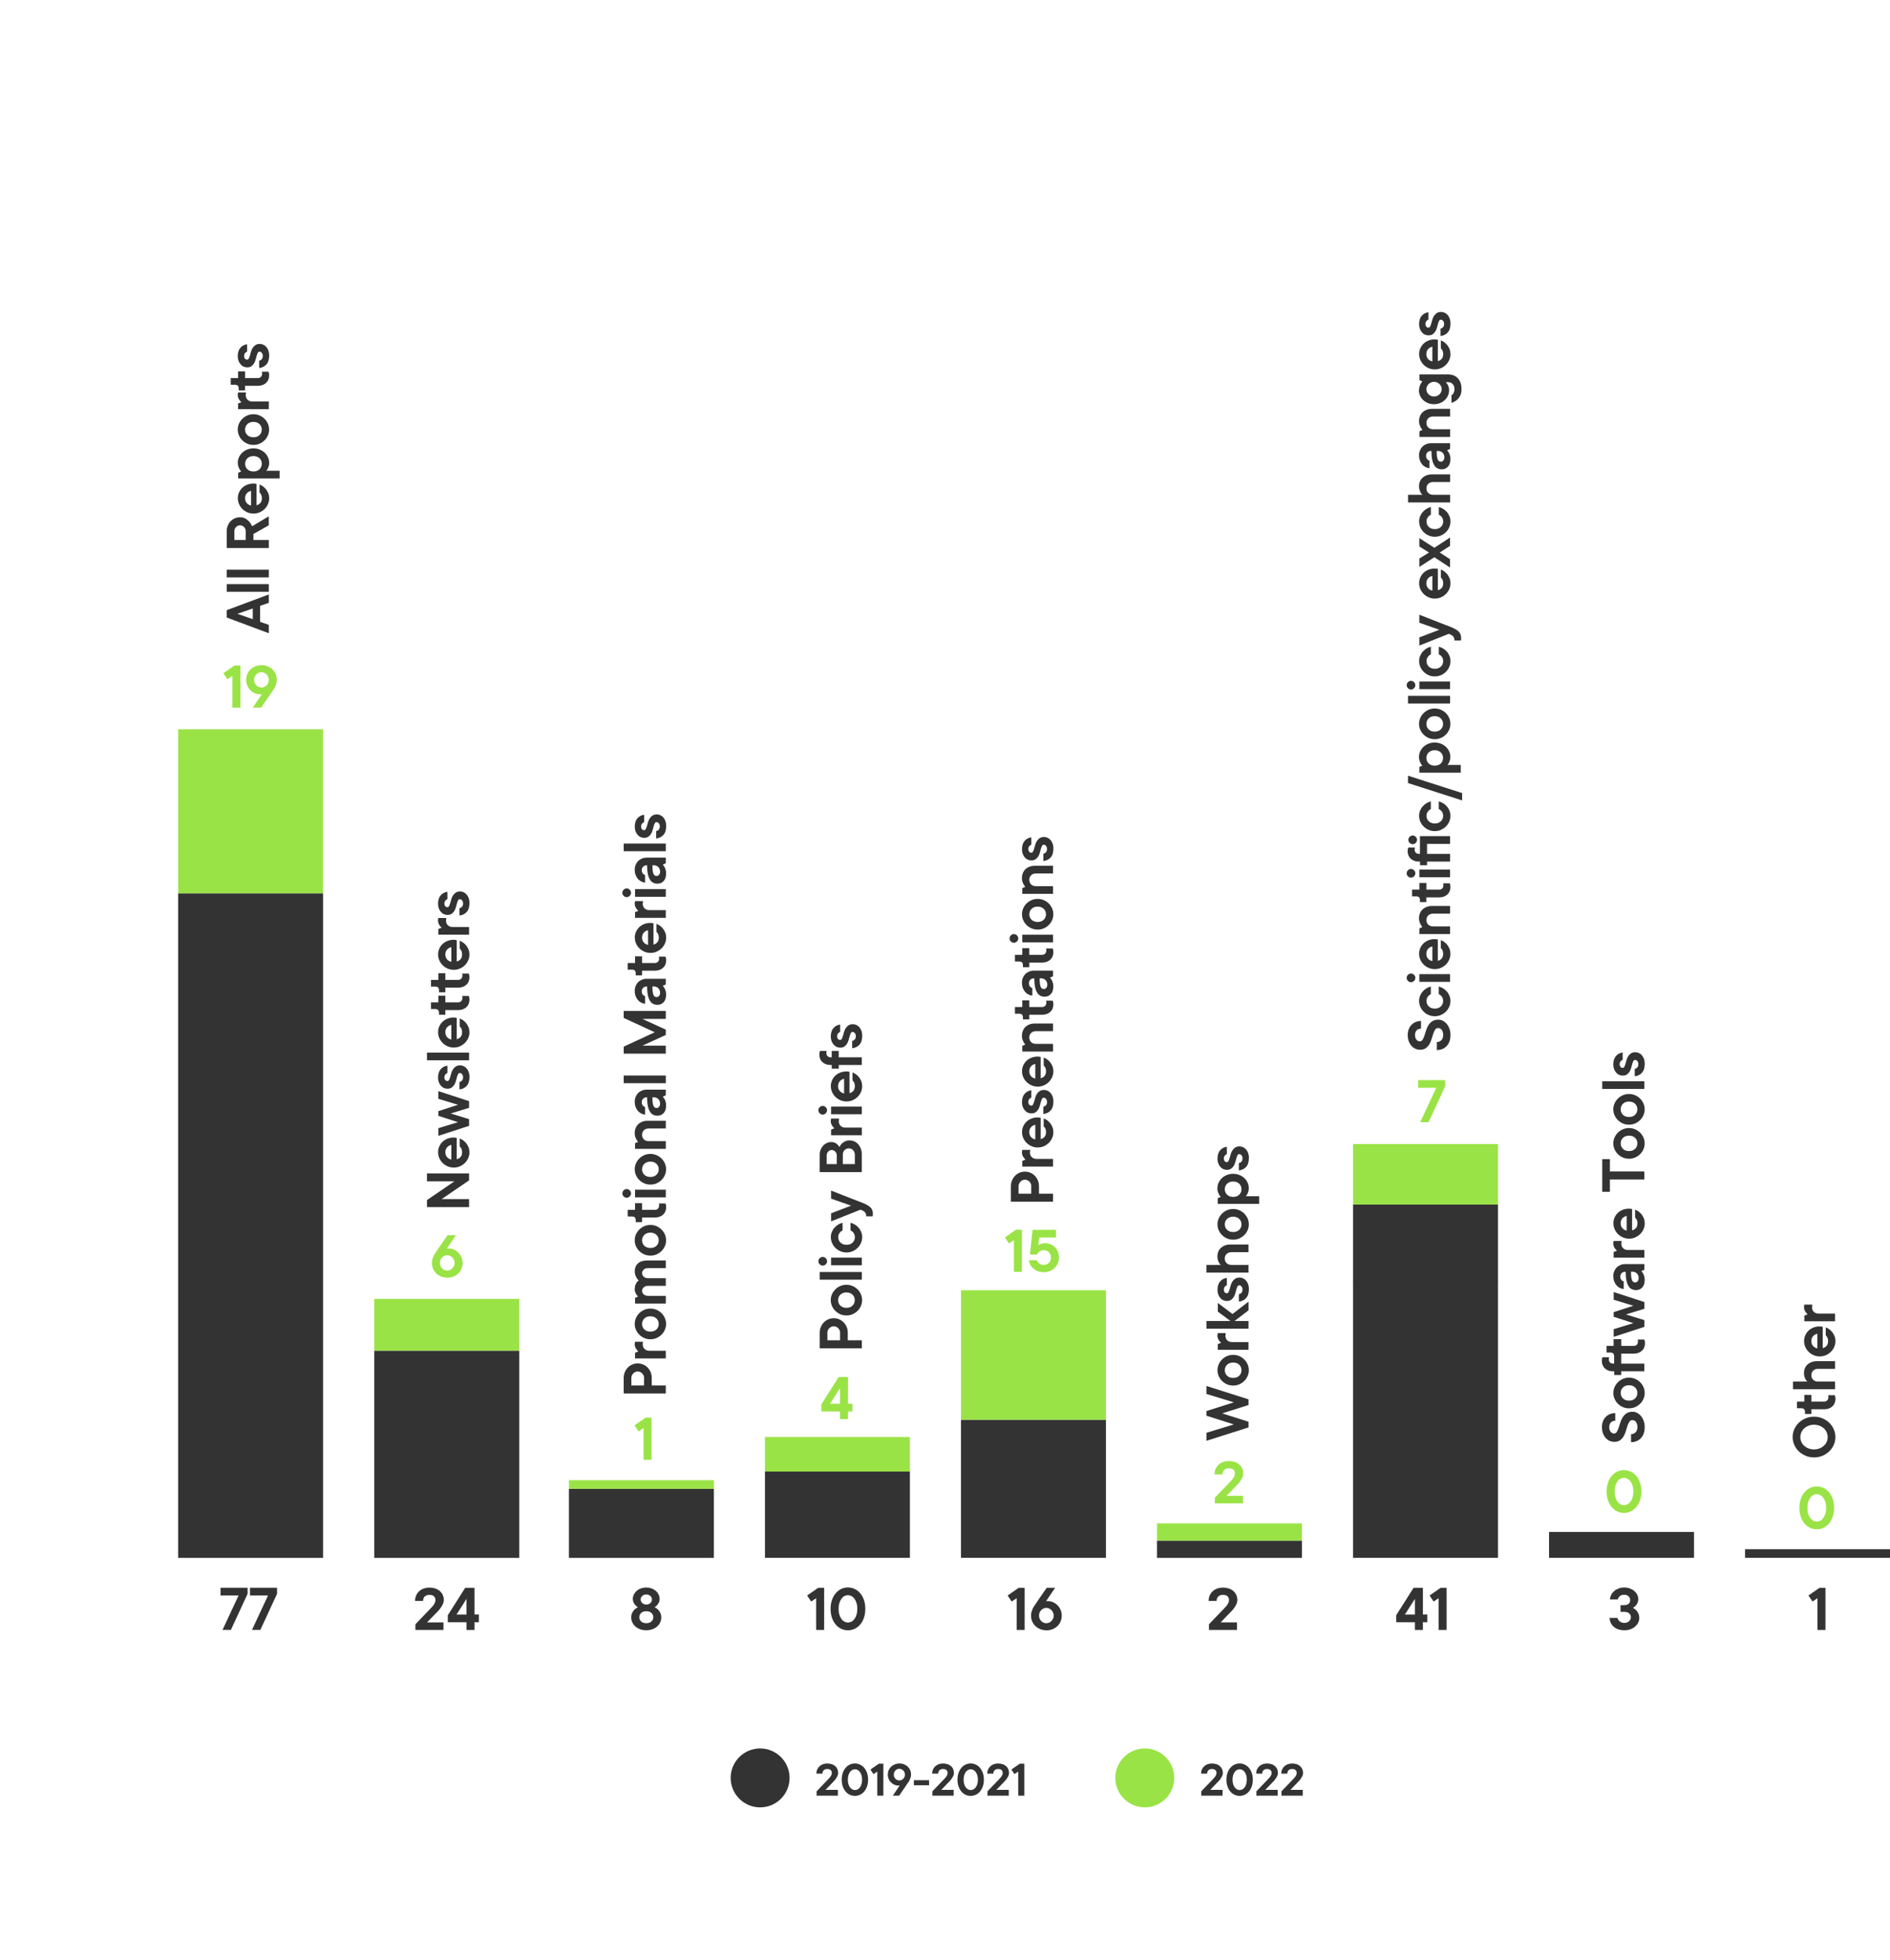 <svg xmlns="http://www.w3.org/2000/svg" xmlns:xlink="http://www.w3.org/1999/xlink" id="uuid-ff329690-a034-4964-88f1-c781fd9adb91" viewBox="0 0 460.67 477.61"><defs><style>.uuid-ddb5892a-fbdb-486b-afbb-d540efe92a58{fill:none;}.uuid-ebef6919-2c68-40fd-9a07-13eb42760200{fill:#333;}.uuid-37b07b05-8dc4-4c92-86f0-c2102f3afba6{fill:#9ae346;}.uuid-01dcd510-209e-47d5-af18-2fd032536d50{clip-path:url(#uuid-594dacaa-3da5-4c8b-839b-155836f65240);}</style><clipPath id="uuid-594dacaa-3da5-4c8b-839b-155836f65240"><rect class="uuid-ddb5892a-fbdb-486b-afbb-d540efe92a58" x="178.09" y="426.07" width="207.35" height="14.36"></rect></clipPath></defs><rect class="uuid-ebef6919-2c68-40fd-9a07-13eb42760200" x="377.57" y="373.31" width="35.33" height="6.31"></rect><rect class="uuid-ebef6919-2c68-40fd-9a07-13eb42760200" x="425.34" y="377.52" width="35.33" height="2.1"></rect><g><rect class="uuid-ebef6919-2c68-40fd-9a07-13eb42760200" x="43.42" y="217.68" width="35.33" height="161.95"></rect><rect class="uuid-37b07b05-8dc4-4c92-86f0-c2102f3afba6" x="43.42" y="177.71" width="35.33" height="39.96"></rect></g><g><rect class="uuid-ebef6919-2c68-40fd-9a07-13eb42760200" x="91.23" y="329.15" width="35.33" height="50.48"></rect><rect class="uuid-37b07b05-8dc4-4c92-86f0-c2102f3afba6" x="91.23" y="316.52" width="35.33" height="12.62"></rect></g><g><rect class="uuid-ebef6919-2c68-40fd-9a07-13eb42760200" x="138.67" y="362.8" width="35.33" height="16.83"></rect><rect class="uuid-37b07b05-8dc4-4c92-86f0-c2102f3afba6" x="138.67" y="360.7" width="35.33" height="2.1"></rect></g><g><rect class="uuid-ebef6919-2c68-40fd-9a07-13eb42760200" x="186.45" y="358.59" width="35.33" height="21.03"></rect><rect class="uuid-37b07b05-8dc4-4c92-86f0-c2102f3afba6" x="186.45" y="350.18" width="35.33" height="8.41"></rect></g><g><rect class="uuid-ebef6919-2c68-40fd-9a07-13eb42760200" x="234.23" y="345.97" width="35.33" height="33.65"></rect><rect class="uuid-37b07b05-8dc4-4c92-86f0-c2102f3afba6" x="234.23" y="314.42" width="35.33" height="31.55"></rect></g><g><rect class="uuid-ebef6919-2c68-40fd-9a07-13eb42760200" x="282.01" y="375.42" width="35.33" height="4.21"></rect><rect class="uuid-37b07b05-8dc4-4c92-86f0-c2102f3afba6" x="282.01" y="371.22" width="35.33" height="4.21"></rect></g><g><rect class="uuid-ebef6919-2c68-40fd-9a07-13eb42760200" x="329.79" y="312.32" width="35.33" height="67.3"></rect><rect class="uuid-ebef6919-2c68-40fd-9a07-13eb42760200" x="329.79" y="293.52" width="35.33" height="18.93"></rect><rect class="uuid-37b07b05-8dc4-4c92-86f0-c2102f3afba6" x="329.79" y="278.8" width="35.33" height="14.72"></rect></g><g><path class="uuid-ebef6919-2c68-40fd-9a07-13eb42760200" d="m65.52,152.27v2.04l-10.26-3.83v-1.79l10.26-3.83v2.04l-2.12.73v3.91l2.12.73Zm-3.91-3.99l-3.75,1.3,3.75,1.3v-2.61Z"></path><path class="uuid-ebef6919-2c68-40fd-9a07-13eb42760200" d="m65.52,142.34v1.87h-10.26v-1.87h10.26Z"></path><path class="uuid-ebef6919-2c68-40fd-9a07-13eb42760200" d="m65.52,138.83v1.87h-10.26v-1.87h10.26Z"></path><path class="uuid-ebef6919-2c68-40fd-9a07-13eb42760200" d="m61.77,130.12v1.47h3.75v1.95h-10.26v-4.07c0-.49.08-.94.25-1.36s.4-.78.69-1.08c.29-.3.63-.54,1.02-.72.39-.17.79-.26,1.21-.26.58,0,1.05.11,1.43.34.38.23.69.48.93.77.28.33.5.69.65,1.09l4.07-2.44v2.2l-3.75,2.12Zm-1.87,1.47v-2.12c0-.41-.14-.76-.42-1.04-.28-.28-.6-.42-.97-.42s-.69.14-.97.42c-.28.28-.42.63-.42,1.04v2.12h2.77Z"></path><path class="uuid-ebef6919-2c68-40fd-9a07-13eb42760200" d="m63.24,118.07c.28.1.56.25.85.45.28.2.54.45.76.73.22.29.4.61.55.98.14.36.21.76.21,1.18,0,.51-.1.99-.3,1.44-.2.45-.47.85-.82,1.19-.35.34-.75.61-1.21.81-.46.2-.96.3-1.49.3s-1.03-.1-1.49-.3-.87-.47-1.21-.81c-.35-.34-.62-.74-.82-1.19-.2-.45-.3-.93-.3-1.44s.09-.95.28-1.38c.19-.43.45-.81.78-1.14s.74-.58,1.21-.77.99-.29,1.56-.29c.09,0,.17,0,.25.02s.16.02.24.03c.09.01.17.02.24.03v5.21c.37-.09.68-.27.93-.55.25-.28.37-.67.37-1.16,0-.25-.03-.46-.08-.63s-.12-.31-.2-.43c-.09-.13-.18-.24-.29-.33v-1.95Zm-3.5,3.34c0,.49.14.89.42,1.2.28.31.63.51,1.04.59v-3.58c-.41.09-.76.29-1.04.59-.28.31-.42.71-.42,1.2Z"></path><path class="uuid-ebef6919-2c68-40fd-9a07-13eb42760200" d="m57.95,112.77c0-.47.1-.91.29-1.33s.46-.8.8-1.12c.34-.32.75-.58,1.21-.77.47-.19.98-.29,1.53-.29s1.06.1,1.53.29.87.45,1.21.77c.34.32.61.69.8,1.12s.29.87.29,1.33c0,.31-.04.59-.11.82-.08.23-.16.44-.24.61-.11.2-.23.37-.37.52h3.26v1.87h-10.1v-1.38l.73-.33c-.15-.16-.29-.35-.41-.57-.1-.18-.19-.41-.28-.67s-.13-.55-.13-.88Zm3.83,2.12c.62,0,1.11-.18,1.48-.54s.55-.8.55-1.34-.18-.98-.55-1.33-.86-.54-1.48-.54-1.11.18-1.48.54c-.37.36-.55.8-.55,1.33s.18.98.55,1.34c.37.36.86.54,1.48.54Z"></path><path class="uuid-ebef6919-2c68-40fd-9a07-13eb42760200" d="m61.77,100.94c.53,0,1.03.1,1.49.3.46.2.87.47,1.21.81.35.34.62.74.82,1.19.2.45.3.93.3,1.44s-.1.99-.3,1.44c-.2.45-.47.85-.82,1.19-.35.34-.75.61-1.21.81-.46.2-.96.3-1.49.3s-1.03-.1-1.49-.3-.87-.47-1.21-.81c-.35-.34-.62-.74-.82-1.19-.2-.45-.3-.93-.3-1.44s.1-.99.3-1.44c.2-.45.48-.85.82-1.19.35-.34.75-.61,1.21-.81.46-.2.96-.3,1.49-.3Zm0,5.62c.62,0,1.11-.18,1.48-.54s.55-.8.55-1.33-.18-.98-.55-1.34-.86-.54-1.48-.54-1.11.18-1.48.54c-.37.36-.55.8-.55,1.34s.18.98.55,1.33c.37.36.86.54,1.48.54Z"></path><path class="uuid-ebef6919-2c68-40fd-9a07-13eb42760200" d="m57.95,96.21c0-.09,0-.16.02-.23.01-.06.02-.12.03-.18.01-.05.02-.11.03-.16h1.95c-.01.05-.02.11-.03.18-.01.05-.02.12-.03.2-.01.08-.02.17-.02.27,0,.46.15.83.45,1.12.3.29.69.43,1.18.43h3.99v1.87h-7.49v-1.38l.81-.33c-.16-.13-.31-.29-.44-.47-.12-.15-.23-.34-.32-.56s-.14-.47-.14-.76Z"></path><path class="uuid-ebef6919-2c68-40fd-9a07-13eb42760200" d="m56.24,93.76v-1.63h1.79v-1.63h1.71v1.63h3.09c.33,0,.58-.1.77-.29s.28-.45.28-.77c0-.09,0-.16,0-.21s-.01-.1-.02-.15-.03-.09-.05-.13h1.63c.03.08.06.16.08.26.05.19.08.4.08.64,0,.37-.06.71-.19,1.02-.12.31-.31.58-.55.8-.24.22-.52.4-.85.52-.33.12-.69.19-1.11.19h-3.17v1.14h-1.55v-.49c0-.6-.3-.9-.9-.9h-1.06Z"></path><path class="uuid-ebef6919-2c68-40fd-9a07-13eb42760200" d="m63.16,87.89c.25-.04.46-.16.63-.36.17-.2.26-.46.26-.78s-.08-.58-.25-.77-.36-.29-.56-.29c-.17,0-.31.1-.41.29s-.19.43-.27.71c-.08.28-.17.59-.25.92s-.21.64-.38.92-.39.52-.65.71-.62.28-1.05.28c-.3,0-.59-.06-.87-.19-.28-.12-.52-.31-.72-.55-.21-.24-.37-.52-.5-.85-.12-.33-.19-.69-.19-1.11,0-.9.22-1.59.65-2.08.43-.48.98-.77,1.63-.85v1.79c-.16.04-.33.16-.49.35-.16.19-.24.43-.24.71s.07.5.21.66.31.24.52.24c.17,0,.31-.09.41-.28s.19-.43.27-.71.17-.59.26-.92.23-.64.4-.92c.17-.28.4-.52.68-.71.28-.19.64-.29,1.08-.29.3,0,.59.07.87.2.28.13.52.31.72.55.21.24.37.53.5.87.12.34.19.72.19,1.15,0,.98-.22,1.72-.67,2.22-.44.5-1.04.8-1.77.87v-1.79Z"></path></g><g><path class="uuid-ebef6919-2c68-40fd-9a07-13eb42760200" d="m199.8,324.74c0-.49.09-.94.27-1.37.18-.42.42-.8.73-1.12.31-.32.67-.57,1.09-.75s.86-.27,1.33-.27.91.09,1.33.27.78.43,1.09.75c.31.32.55.69.73,1.12.18.42.27.88.27,1.37v1.87h3.42v1.95h-10.26v-3.83Zm4.97,0c0-.21-.04-.4-.13-.59-.09-.19-.2-.35-.34-.49-.14-.14-.3-.26-.49-.34s-.38-.13-.59-.13-.4.04-.59.13-.35.2-.49.34c-.14.14-.26.3-.34.49-.09.18-.13.38-.13.59v1.87h3.09v-1.87Z"></path><path class="uuid-ebef6919-2c68-40fd-9a07-13eb42760200" d="m206.31,313.08c.53,0,1.03.1,1.49.3.46.2.87.47,1.21.81s.62.74.82,1.19c.2.45.3.93.3,1.44s-.1.99-.3,1.44c-.2.45-.47.85-.82,1.19-.35.34-.75.61-1.21.81-.46.2-.96.3-1.49.3s-1.03-.1-1.49-.3c-.46-.2-.87-.47-1.21-.81-.35-.34-.62-.74-.82-1.19-.2-.45-.3-.93-.3-1.44s.1-.99.3-1.44c.2-.45.48-.85.82-1.19.35-.34.75-.61,1.21-.81.46-.2.96-.3,1.49-.3Zm0,5.62c.62,0,1.11-.18,1.48-.54.37-.36.55-.8.55-1.34s-.18-.98-.55-1.33c-.37-.36-.86-.54-1.48-.54s-1.11.18-1.48.54-.55.8-.55,1.33.18.98.55,1.34c.37.36.86.54,1.48.54Z"></path><path class="uuid-ebef6919-2c68-40fd-9a07-13eb42760200" d="m210.06,309.97v1.87h-10.26v-1.87h10.26Z"></path><path class="uuid-ebef6919-2c68-40fd-9a07-13eb42760200" d="m201.59,307.35c0,.28-.11.53-.32.74-.21.21-.46.32-.74.32s-.53-.11-.74-.32-.32-.46-.32-.74.11-.53.32-.74c.21-.21.46-.32.74-.32s.53.11.74.32c.21.21.32.46.32.74Zm8.47-.89v1.87h-7.49v-1.87h7.49Z"></path><path class="uuid-ebef6919-2c68-40fd-9a07-13eb42760200" d="m207.29,297.97c.37.09.72.23,1.07.44.34.21.65.46.91.77.27.3.48.65.64,1.04s.24.81.24,1.25c0,.51-.1.99-.3,1.44s-.47.85-.82,1.19-.75.61-1.21.81c-.46.2-.96.3-1.49.3s-1.03-.1-1.49-.3c-.46-.2-.87-.47-1.21-.81-.35-.34-.62-.74-.82-1.19-.2-.45-.3-.93-.3-1.44,0-.45.08-.86.24-1.25.16-.39.37-.74.64-1.04.27-.3.57-.56.91-.77.34-.21.7-.35,1.07-.44v1.87c-.2.09-.37.21-.52.36-.13.13-.25.3-.37.5-.11.21-.17.46-.17.77,0,.53.18.98.55,1.33.37.36.86.54,1.48.54s1.11-.18,1.48-.54c.37-.36.55-.8.55-1.33,0-.3-.05-.56-.16-.77-.11-.21-.23-.38-.36-.5-.15-.15-.33-.27-.54-.36v-1.87Z"></path><path class="uuid-ebef6919-2c68-40fd-9a07-13eb42760200" d="m202.57,297.62v-1.95l4.88-1.87-4.88-1.71v-1.96c1.37.53,2.61,1.02,3.71,1.45.48.19.94.37,1.4.55.46.18.87.34,1.25.48.38.14.69.26.94.36.25.1.4.16.44.18.45.18.82.37,1.13.54s.56.37.76.58.34.43.42.67c.09.24.13.51.13.81,0,.09,0,.17,0,.25,0,.08-.01.15-.02.2-.01.08-.03.14-.05.2h-1.55c0-.41-.09-.73-.28-.95-.18-.22-.42-.39-.7-.51l-.41-.16-7.17,2.85Z"></path><path class="uuid-ebef6919-2c68-40fd-9a07-13eb42760200" d="m204.6,279.52c.14-.3.33-.58.55-.81.2-.21.46-.39.78-.56.33-.17.72-.25,1.19-.25.39,0,.76.08,1.12.24.35.16.66.39.93.69.27.3.48.65.64,1.06.16.41.24.86.24,1.34v4.4h-10.26v-4.23c0-.44.08-.86.23-1.24s.36-.71.62-.99c.26-.28.56-.49.9-.64.34-.15.71-.23,1.1-.23.35,0,.65.07.9.2.25.13.45.27.6.42.19.19.34.39.46.6Zm-.65,4.15v-2.12c0-.37-.12-.68-.37-.93-.24-.25-.53-.38-.85-.38s-.61.12-.86.38c-.24.25-.37.56-.37.93v2.12h2.44Zm4.4-2.28c0-.46-.14-.83-.42-1.12s-.63-.43-1.04-.43-.76.14-1.04.43c-.28.29-.42.66-.42,1.12v2.28h2.93v-2.28Z"></path><path class="uuid-ebef6919-2c68-40fd-9a07-13eb42760200" d="m202.49,273.15c0-.09,0-.16.02-.23.01-.07.02-.12.03-.18s.02-.11.03-.16h1.95c-.01.05-.02.11-.03.18-.01.05-.02.12-.03.2s-.02.17-.02.27c0,.46.15.83.45,1.12.3.29.69.43,1.18.43h3.99v1.87h-7.49v-1.38l.81-.33c-.16-.13-.31-.29-.44-.47-.12-.15-.23-.34-.32-.56-.09-.22-.14-.47-.14-.76Z"></path><path class="uuid-ebef6919-2c68-40fd-9a07-13eb42760200" d="m201.59,270.55c0,.28-.11.53-.32.74-.21.21-.46.32-.74.32s-.53-.11-.74-.32-.32-.46-.32-.74.11-.53.32-.74c.21-.21.46-.32.74-.32s.53.11.74.32c.21.21.32.46.32.74Zm8.47-.89v1.87h-7.49v-1.87h7.49Z"></path><path class="uuid-ebef6919-2c68-40fd-9a07-13eb42760200" d="m207.78,261.33c.28.1.56.25.85.45s.53.45.76.73c.22.29.4.61.55.98.14.36.21.76.21,1.18,0,.51-.1.99-.3,1.44-.2.45-.47.85-.82,1.19-.35.34-.75.61-1.21.81-.46.2-.96.3-1.49.3s-1.03-.1-1.49-.3c-.46-.2-.87-.47-1.21-.81-.35-.34-.62-.74-.82-1.19-.2-.45-.3-.93-.3-1.44s.09-.95.28-1.38c.18-.43.45-.81.78-1.14.34-.33.74-.58,1.21-.77.47-.19.99-.29,1.55-.29.09,0,.17,0,.25.02.08.01.16.02.24.03.09.01.17.02.24.03v5.21c.37-.09.68-.27.93-.55.25-.28.37-.67.37-1.16,0-.25-.03-.46-.08-.63s-.12-.31-.2-.43c-.09-.13-.18-.24-.29-.33v-1.95Zm-3.5,3.34c0,.49.14.89.42,1.2.28.31.63.51,1.04.59v-3.58c-.41.09-.76.29-1.04.59-.28.31-.42.71-.42,1.2Z"></path><path class="uuid-ebef6919-2c68-40fd-9a07-13eb42760200" d="m204.44,259.52v.9h-1.71v-.9h-.33c-.4,0-.77-.06-1.1-.19-.33-.12-.62-.3-.86-.52-.24-.22-.42-.49-.54-.8-.12-.31-.19-.65-.19-1.02,0-.12,0-.23.02-.34.02-.11.04-.21.06-.29.03-.1.06-.18.08-.26h1.63s-.02.09-.03.13-.02.09-.03.15-.02.12-.02.21c0,.33.09.58.29.77.19.19.45.29.77.29h.24v-1.55h1.71v1.55h5.62v1.87h-5.62Z"></path><path class="uuid-ebef6919-2c68-40fd-9a07-13eb42760200" d="m207.7,253.66c.25-.04.46-.16.64-.36s.26-.46.26-.78-.08-.58-.25-.77c-.17-.19-.36-.29-.56-.29-.17,0-.31.1-.41.29-.1.19-.19.43-.27.71-.08.28-.17.59-.25.92-.09.33-.21.64-.38.92-.17.28-.38.52-.65.71-.27.19-.62.29-1.05.29-.3,0-.59-.06-.87-.19s-.52-.31-.72-.55c-.21-.24-.37-.52-.5-.85-.12-.33-.19-.69-.19-1.11,0-.9.22-1.59.65-2.08.43-.48.98-.77,1.63-.85v1.79c-.16.04-.33.16-.49.35-.16.19-.24.43-.24.71s.07.5.21.66c.14.16.32.24.52.24.17,0,.31-.09.41-.29.1-.19.19-.43.27-.71s.17-.59.26-.92c.09-.33.23-.64.4-.92.17-.28.4-.52.68-.71.28-.19.64-.29,1.08-.29.3,0,.59.07.87.2.28.13.52.31.72.55.21.24.37.53.5.87.12.34.19.72.19,1.15,0,.98-.22,1.72-.67,2.22-.45.5-1.04.79-1.78.87v-1.79Z"></path></g><g><path class="uuid-ebef6919-2c68-40fd-9a07-13eb42760200" d="m104.07,285.93h10.26v1.71l-6.68,4.56h6.68v1.95h-10.26v-1.71l6.68-4.56h-6.68v-1.95Z"></path><path class="uuid-ebef6919-2c68-40fd-9a07-13eb42760200" d="m112.05,277.44c.28.1.56.25.85.45.28.2.53.45.76.73.22.29.4.61.55.98.14.36.21.76.21,1.18,0,.51-.1.99-.3,1.44-.2.45-.47.85-.82,1.19s-.75.61-1.21.81c-.46.2-.96.3-1.49.3s-1.03-.1-1.49-.3c-.46-.2-.87-.47-1.21-.81-.35-.34-.62-.74-.82-1.19-.2-.45-.3-.93-.3-1.44s.09-.95.28-1.38c.18-.43.45-.81.78-1.14.34-.33.74-.58,1.21-.77.47-.19.99-.29,1.55-.29.09,0,.17,0,.25.02.08,0,.16.02.24.03.09.01.17.02.24.03v5.21c.37-.09.68-.27.93-.55.25-.28.37-.67.37-1.16,0-.25-.03-.46-.08-.63s-.12-.31-.2-.43c-.09-.13-.18-.24-.29-.33v-1.96Zm-3.5,3.34c0,.49.14.89.42,1.2.28.31.63.51,1.04.59v-3.58c-.41.09-.76.29-1.04.6-.28.31-.42.71-.42,1.2Z"></path><path class="uuid-ebef6919-2c68-40fd-9a07-13eb42760200" d="m109.85,271.34l4.48,1.38v1.63l-7.49,2.44v-1.87l4.8-1.46-4.8-1.55v-1.14l4.8-1.55-4.8-1.46v-1.87l7.49,2.44v1.63l-4.48,1.38Z"></path><path class="uuid-ebef6919-2c68-40fd-9a07-13eb42760200" d="m111.97,263.67c.25-.04.46-.16.64-.36s.26-.46.26-.78-.08-.58-.25-.77c-.17-.19-.36-.29-.56-.29-.17,0-.31.09-.41.29-.1.19-.19.43-.27.71-.08.28-.17.59-.25.92s-.21.64-.38.92c-.17.28-.38.52-.65.71-.27.19-.62.29-1.05.29-.3,0-.59-.06-.87-.19s-.52-.31-.72-.54-.37-.52-.5-.85c-.12-.33-.19-.69-.19-1.11,0-.9.22-1.59.65-2.08.43-.48.98-.77,1.63-.85v1.79c-.16.04-.33.16-.49.35-.16.19-.24.43-.24.71s.07.5.21.66c.14.16.32.24.52.24.17,0,.31-.09.41-.28s.19-.43.27-.71c.08-.28.17-.59.26-.92.09-.33.23-.64.4-.92.17-.28.4-.52.68-.71.28-.19.64-.29,1.08-.29.3,0,.59.07.87.2.28.13.52.32.72.55.21.24.37.53.5.87.12.34.19.72.19,1.15,0,.98-.22,1.72-.67,2.22-.45.51-1.04.8-1.78.87v-1.79Z"></path><path class="uuid-ebef6919-2c68-40fd-9a07-13eb42760200" d="m114.33,256.51v1.87h-10.26v-1.87h10.26Z"></path><path class="uuid-ebef6919-2c68-40fd-9a07-13eb42760200" d="m112.05,248.19c.28.1.56.25.85.45.28.2.53.45.76.73s.4.61.55.98c.14.36.21.76.21,1.18,0,.51-.1.99-.3,1.44-.2.45-.47.85-.82,1.19-.35.34-.75.61-1.21.81-.46.2-.96.3-1.49.3s-1.03-.1-1.49-.3c-.46-.2-.87-.47-1.21-.81-.35-.34-.62-.74-.82-1.19-.2-.45-.3-.93-.3-1.44s.09-.95.28-1.38c.18-.43.45-.81.78-1.14.34-.33.74-.58,1.21-.77.47-.19.99-.29,1.55-.29.09,0,.17,0,.25.02.08.01.16.02.24.03.09.01.17.02.24.03v5.21c.37-.09.68-.27.93-.55.25-.28.37-.67.37-1.16,0-.25-.03-.46-.08-.63s-.12-.31-.2-.43c-.09-.13-.18-.24-.29-.33v-1.95Zm-3.5,3.34c0,.49.14.89.42,1.2.28.31.63.51,1.04.59v-3.58c-.41.09-.76.29-1.04.59-.28.31-.42.71-.42,1.2Z"></path><path class="uuid-ebef6919-2c68-40fd-9a07-13eb42760200" d="m105.05,245.89v-1.63h1.79v-1.63h1.71v1.63h3.09c.33,0,.58-.1.77-.29.19-.19.29-.45.29-.77,0-.09,0-.16,0-.21,0-.05-.01-.1-.02-.15s-.03-.09-.05-.13h1.63c.03.08.06.16.08.26.05.19.08.4.08.64,0,.37-.06.71-.19,1.02-.12.31-.31.58-.55.8-.24.22-.52.4-.85.52-.33.12-.69.19-1.11.19h-3.17v1.14h-1.55v-.49c0-.6-.3-.9-.9-.9h-1.06Z"></path><path class="uuid-ebef6919-2c68-40fd-9a07-13eb42760200" d="m105.05,240.42v-1.63h1.79v-1.63h1.71v1.63h3.09c.33,0,.58-.1.77-.29.19-.19.29-.45.29-.77,0-.09,0-.16,0-.21,0-.05-.01-.1-.02-.15s-.03-.09-.05-.13h1.63c.03.08.06.16.08.26.05.19.08.4.08.64,0,.37-.06.71-.19,1.02-.12.31-.31.58-.55.8-.24.22-.52.4-.85.52-.33.12-.69.19-1.11.19h-3.17v1.14h-1.55v-.49c0-.6-.3-.9-.9-.9h-1.06Z"></path><path class="uuid-ebef6919-2c68-40fd-9a07-13eb42760200" d="m112.05,229.25c.28.1.56.25.85.45.28.2.53.45.76.73s.4.61.55.98c.14.36.21.76.21,1.18,0,.51-.1.99-.3,1.44-.2.45-.47.85-.82,1.19-.35.34-.75.61-1.21.81-.46.2-.96.3-1.49.3s-1.03-.1-1.49-.3c-.46-.2-.87-.47-1.21-.81-.35-.34-.62-.74-.82-1.19-.2-.45-.3-.93-.3-1.44s.09-.95.28-1.38c.18-.43.45-.81.78-1.14.34-.33.74-.58,1.21-.77.47-.19.99-.29,1.55-.29.09,0,.17,0,.25.02.08.01.16.02.24.03.09.01.17.02.24.03v5.21c.37-.09.68-.27.93-.55.25-.28.37-.67.37-1.16,0-.25-.03-.46-.08-.63s-.12-.31-.2-.43c-.09-.13-.18-.24-.29-.33v-1.95Zm-3.5,3.34c0,.49.14.89.42,1.2.28.31.63.51,1.04.59v-3.58c-.41.09-.76.29-1.04.59-.28.31-.42.71-.42,1.2Z"></path><path class="uuid-ebef6919-2c68-40fd-9a07-13eb42760200" d="m106.76,224.27c0-.09,0-.16.02-.23.01-.06.02-.12.03-.18l.03-.16h1.95c-.01.05-.02.11-.03.18-.01.05-.02.12-.03.2-.01.08-.02.17-.02.27,0,.46.15.83.45,1.12.3.29.69.43,1.18.43h3.99v1.87h-7.49v-1.38l.81-.33c-.16-.13-.31-.29-.44-.47-.12-.15-.23-.34-.32-.56-.09-.22-.14-.47-.14-.76Z"></path><path class="uuid-ebef6919-2c68-40fd-9a07-13eb42760200" d="m111.97,221.32c.25-.04.46-.16.64-.36s.26-.46.26-.78-.08-.58-.25-.77-.36-.29-.56-.29c-.17,0-.31.1-.41.29s-.19.43-.27.71c-.08.28-.17.59-.25.92s-.21.64-.38.92c-.17.28-.38.52-.65.71-.27.19-.62.28-1.05.28-.3,0-.59-.06-.87-.19-.28-.12-.52-.31-.72-.55-.21-.24-.37-.52-.5-.85-.12-.33-.19-.69-.19-1.11,0-.9.22-1.59.65-2.08.43-.48.98-.77,1.63-.85v1.79c-.16.04-.33.16-.49.35-.16.19-.24.43-.24.71s.07.5.21.66c.14.16.32.24.52.24.17,0,.31-.09.41-.28s.19-.43.27-.71.17-.59.26-.92c.09-.33.23-.64.4-.92.17-.28.4-.52.68-.71.28-.19.64-.29,1.08-.29.3,0,.59.07.87.2.28.13.52.31.72.55.21.24.37.53.5.87.12.34.19.72.19,1.15,0,.98-.22,1.72-.67,2.22-.45.5-1.04.8-1.78.87v-1.79Z"></path></g><g><path class="uuid-ebef6919-2c68-40fd-9a07-13eb42760200" d="m246.4,289.02c0-.49.09-.94.27-1.37.18-.42.42-.79.73-1.12s.67-.57,1.09-.75.86-.27,1.33-.27.91.09,1.33.27.78.43,1.09.75.55.69.73,1.12c.18.42.27.88.27,1.37v1.87h3.42v1.95h-10.26v-3.83Zm4.97,0c0-.21-.04-.4-.13-.59-.09-.18-.2-.35-.34-.49s-.3-.25-.49-.34c-.18-.09-.38-.13-.59-.13s-.4.04-.59.13c-.18.09-.35.2-.49.34s-.26.3-.34.49c-.09.19-.13.38-.13.59v1.87h3.09v-1.87Z"></path><path class="uuid-ebef6919-2c68-40fd-9a07-13eb42760200" d="m249.09,280.78c0-.09,0-.16.02-.23.01-.06.02-.12.03-.18.01-.05.02-.11.03-.16h1.95c-.01.05-.02.11-.03.18-.01.05-.02.12-.03.2-.01.08-.02.17-.02.27,0,.46.15.83.45,1.12.3.29.69.43,1.18.43h3.99v1.87h-7.49v-1.38l.81-.33c-.16-.13-.31-.29-.44-.47-.12-.15-.23-.34-.32-.56-.09-.22-.14-.47-.14-.76Z"></path><path class="uuid-ebef6919-2c68-40fd-9a07-13eb42760200" d="m254.38,272.54c.28.1.56.25.85.45s.53.45.76.73.4.61.55.98c.14.36.21.76.21,1.18,0,.51-.1.99-.3,1.44s-.47.85-.82,1.19-.75.61-1.21.81c-.46.2-.96.3-1.49.3s-1.03-.1-1.49-.3c-.46-.2-.87-.47-1.21-.81-.35-.34-.62-.74-.82-1.19-.2-.45-.3-.93-.3-1.44s.09-.95.28-1.38c.18-.43.45-.81.78-1.14.34-.33.74-.58,1.21-.77.47-.19.99-.29,1.55-.29.09,0,.17,0,.25.02.08.01.16.02.24.03.09.01.17.02.24.03v5.21c.37-.09.68-.27.93-.55s.37-.67.37-1.16c0-.25-.03-.46-.08-.63-.05-.17-.12-.31-.2-.43-.09-.13-.18-.24-.29-.33v-1.95Zm-3.5,3.34c0,.49.14.89.42,1.2.28.31.63.51,1.04.59v-3.58c-.41.09-.76.29-1.04.59-.28.31-.42.71-.42,1.2Z"></path><path class="uuid-ebef6919-2c68-40fd-9a07-13eb42760200" d="m254.3,269.69c.25-.04.46-.16.64-.36s.26-.46.26-.78-.08-.58-.25-.77-.36-.29-.56-.29c-.17,0-.31.1-.41.29s-.19.43-.27.71c-.08.28-.17.59-.25.92-.09.33-.21.64-.38.92-.17.28-.38.52-.65.71-.27.19-.62.28-1.05.28-.3,0-.59-.06-.87-.19-.28-.12-.52-.31-.72-.55-.21-.24-.37-.52-.5-.85-.12-.33-.19-.69-.19-1.11,0-.9.22-1.59.65-2.08.43-.48.98-.77,1.63-.86v1.79c-.16.04-.33.16-.49.35-.16.19-.24.43-.24.71s.07.5.21.66c.14.16.32.24.52.24.17,0,.31-.09.41-.28.1-.19.19-.43.27-.71s.17-.59.26-.92c.09-.33.23-.64.4-.92.17-.28.4-.52.68-.71.28-.19.64-.29,1.08-.29.3,0,.59.07.87.2.28.13.52.32.72.55s.37.53.5.87c.12.34.19.72.19,1.15,0,.98-.22,1.72-.67,2.22s-1.04.8-1.78.87v-1.79Z"></path><path class="uuid-ebef6919-2c68-40fd-9a07-13eb42760200" d="m254.38,257.71c.28.1.56.25.85.45s.53.45.76.73.4.61.55.98c.14.36.21.76.21,1.18,0,.51-.1.99-.3,1.44s-.47.85-.82,1.19-.75.61-1.21.81c-.46.2-.96.3-1.49.3s-1.03-.1-1.49-.3c-.46-.2-.87-.47-1.21-.81-.35-.34-.62-.74-.82-1.19-.2-.45-.3-.93-.3-1.44s.09-.95.28-1.38c.18-.43.45-.81.78-1.14.34-.33.74-.58,1.21-.77.47-.19.99-.29,1.55-.29.09,0,.17,0,.25.02.08.01.16.02.24.03.09.01.17.02.24.03v5.21c.37-.09.68-.27.93-.55s.37-.67.37-1.16c0-.25-.03-.46-.08-.63-.05-.17-.12-.31-.2-.43-.09-.13-.18-.24-.29-.33v-1.95Zm-3.5,3.34c0,.49.14.89.42,1.2.28.31.63.51,1.04.59v-3.58c-.41.09-.76.29-1.04.59-.28.31-.42.71-.42,1.2Z"></path><path class="uuid-ebef6919-2c68-40fd-9a07-13eb42760200" d="m249.09,252.42c0-.44.07-.85.22-1.22.15-.37.36-.69.63-.95.28-.27.61-.47,1-.62.39-.15.83-.22,1.32-.22h4.4v1.87h-4.15c-.49,0-.88.14-1.18.43-.3.29-.45.66-.45,1.12s.15.83.45,1.12c.3.29.69.43,1.18.43h4.15v1.87h-7.49v-1.38l.73-.33c-.15-.18-.29-.38-.41-.6-.1-.19-.19-.4-.28-.66-.09-.25-.13-.54-.13-.86Z"></path><path class="uuid-ebef6919-2c68-40fd-9a07-13eb42760200" d="m247.38,247.03v-1.63h1.79v-1.63h1.71v1.63h3.09c.33,0,.58-.1.77-.29.19-.19.29-.45.29-.77,0-.09,0-.16,0-.21,0-.05-.01-.1-.02-.15s-.03-.09-.05-.13h1.63c.03.08.06.16.08.26.05.19.08.4.08.64,0,.37-.06.71-.19,1.02-.12.31-.31.58-.55.8-.24.22-.52.4-.85.52-.33.12-.69.19-1.11.19h-3.17v1.14h-1.55v-.49c0-.6-.3-.9-.9-.9h-1.06Z"></path><path class="uuid-ebef6919-2c68-40fd-9a07-13eb42760200" d="m249.09,239.46c0-.42.07-.81.22-1.17.15-.36.35-.67.61-.93s.57-.46.93-.61c.36-.15.75-.22,1.17-.22h4.64v1.38l-.73.33c.15.17.29.36.41.57.11.18.2.41.28.67.08.26.12.55.12.88,0,.81-.2,1.44-.59,1.87s-.9.65-1.52.65c-.37,0-.71-.07-1.02-.22-.31-.15-.58-.39-.8-.74-.22-.35-.4-.81-.52-1.38-.12-.57-.19-1.28-.19-2.14-.41,0-.73.11-.96.33-.23.22-.34.52-.34.89,0,.25.04.45.13.59.09.15.18.26.28.35.12.1.26.16.41.2v1.87c-.35-.04-.67-.14-.98-.3s-.57-.37-.8-.64c-.23-.27-.41-.59-.55-.97s-.2-.79-.2-1.26Zm6.19.57c0-.49-.14-.88-.43-1.18-.29-.3-.66-.45-1.12-.45h-.33c0,.55.02,1,.07,1.34s.12.6.21.79c.09.19.2.32.33.38s.28.1.44.1c.21,0,.39-.09.56-.28.17-.18.25-.42.25-.7Z"></path><path class="uuid-ebef6919-2c68-40fd-9a07-13eb42760200" d="m247.38,234.31v-1.63h1.79v-1.63h1.71v1.63h3.09c.33,0,.58-.1.77-.29.19-.19.29-.45.29-.77,0-.09,0-.16,0-.21,0-.05-.01-.1-.02-.15s-.03-.09-.05-.13h1.63c.03.08.06.16.08.26.05.19.08.4.08.64,0,.37-.06.71-.19,1.02-.12.31-.31.58-.55.8-.24.22-.52.4-.85.52-.33.12-.69.19-1.11.19h-3.17v1.14h-1.55v-.49c0-.6-.3-.9-.9-.9h-1.06Z"></path><path class="uuid-ebef6919-2c68-40fd-9a07-13eb42760200" d="m248.19,228.68c0,.28-.11.53-.32.74-.21.21-.46.32-.74.32s-.53-.11-.74-.32c-.21-.21-.32-.46-.32-.74s.11-.53.32-.74c.21-.21.46-.32.74-.32s.53.11.74.32c.21.21.32.46.32.74Zm8.47-.9v1.87h-7.49v-1.87h7.49Z"></path><path class="uuid-ebef6919-2c68-40fd-9a07-13eb42760200" d="m252.92,219.05c.53,0,1.03.1,1.49.3.46.2.87.47,1.21.81s.62.74.82,1.19c.2.45.3.93.3,1.44s-.1.99-.3,1.44c-.2.45-.47.85-.82,1.19-.35.34-.75.61-1.21.81-.46.2-.96.3-1.49.3s-1.03-.1-1.49-.3c-.46-.2-.87-.47-1.21-.81-.35-.34-.62-.74-.82-1.19-.2-.45-.3-.93-.3-1.44s.1-.99.3-1.44c.2-.45.48-.85.82-1.19.35-.34.75-.61,1.21-.81.46-.2.96-.3,1.49-.3Zm0,5.62c.62,0,1.11-.18,1.48-.54.37-.36.55-.8.55-1.33s-.18-.98-.55-1.33c-.37-.36-.86-.54-1.48-.54s-1.11.18-1.48.54c-.37.36-.55.8-.55,1.33s.18.98.55,1.33.86.54,1.48.54Z"></path><path class="uuid-ebef6919-2c68-40fd-9a07-13eb42760200" d="m249.09,213.99c0-.45.07-.85.22-1.22s.36-.69.63-.95c.28-.27.61-.47,1-.62.39-.15.83-.22,1.32-.22h4.4v1.87h-4.15c-.49,0-.88.14-1.18.43-.3.29-.45.66-.45,1.12s.15.83.45,1.12c.3.29.69.43,1.18.43h4.15v1.87h-7.49v-1.38l.73-.33c-.15-.18-.29-.38-.41-.6-.1-.18-.19-.4-.28-.66s-.13-.54-.13-.85Z"></path><path class="uuid-ebef6919-2c68-40fd-9a07-13eb42760200" d="m254.3,208.03c.25-.04.46-.16.64-.36s.26-.46.26-.78-.08-.58-.25-.77c-.17-.19-.36-.28-.56-.28-.17,0-.31.09-.41.28-.1.19-.19.43-.27.71-.08.28-.17.59-.25.92s-.21.64-.38.92c-.17.28-.38.52-.65.71-.27.19-.62.29-1.05.29-.3,0-.59-.06-.87-.19-.28-.12-.52-.31-.72-.54-.21-.24-.37-.52-.5-.85-.12-.33-.19-.7-.19-1.11,0-.9.22-1.59.65-2.08.43-.48.98-.77,1.63-.85v1.79c-.16.04-.33.16-.49.35-.16.19-.24.43-.24.71s.07.5.21.66c.14.16.32.24.52.24.17,0,.31-.1.41-.29.1-.19.19-.43.27-.71.08-.28.17-.59.26-.92.09-.33.23-.64.4-.92.17-.28.4-.52.68-.71.28-.19.64-.29,1.08-.29.3,0,.59.07.87.2.28.13.52.32.72.55.21.24.37.53.5.87.12.34.19.72.19,1.15,0,.98-.22,1.72-.67,2.22s-1.04.79-1.78.87v-1.79Z"></path></g><g><path class="uuid-ebef6919-2c68-40fd-9a07-13eb42760200" d="m304.32,346.46v1.38l-10.26,3.26v-1.95l6.68-2.04-6.68-2.12v-1.14l6.68-2.12-6.68-2.04v-1.95l10.26,3.26v1.38l-6.43,2.04,6.43,2.04Z"></path><path class="uuid-ebef6919-2c68-40fd-9a07-13eb42760200" d="m300.57,330.16c.53,0,1.03.1,1.49.3.46.2.87.47,1.21.81s.62.74.82,1.19c.2.45.3.93.3,1.44s-.1.99-.3,1.44c-.2.45-.47.85-.82,1.19-.35.34-.75.61-1.21.81-.46.2-.96.3-1.49.3s-1.03-.1-1.49-.3c-.46-.2-.87-.47-1.21-.81-.35-.34-.62-.74-.82-1.19-.2-.45-.3-.93-.3-1.44s.1-.99.3-1.44c.2-.45.48-.85.82-1.19.35-.34.75-.61,1.21-.81.46-.2.96-.3,1.49-.3Zm0,5.62c.62,0,1.11-.18,1.48-.54.37-.36.55-.8.55-1.34s-.18-.98-.55-1.33c-.37-.36-.86-.54-1.48-.54s-1.11.18-1.48.54-.55.8-.55,1.33.18.98.55,1.34c.37.36.86.54,1.48.54Z"></path><path class="uuid-ebef6919-2c68-40fd-9a07-13eb42760200" d="m296.74,325.42c0-.09,0-.16.02-.23.01-.06.02-.12.03-.18.01-.05.02-.11.03-.16h1.95c-.01.05-.02.11-.03.18-.01.05-.02.12-.03.2-.01.08-.02.17-.02.27,0,.46.15.83.45,1.12s.69.43,1.18.43h3.99v1.87h-7.49v-1.38l.81-.33c-.16-.13-.31-.29-.44-.47-.12-.15-.23-.34-.32-.56-.09-.22-.14-.47-.14-.76Z"></path><path class="uuid-ebef6919-2c68-40fd-9a07-13eb42760200" d="m304.32,319.31l-3.42,2.6h3.42v1.87h-10.26v-1.87h5.86l-3.09-2.28v-2.12l3.58,2.69,3.91-3.01v2.12Z"></path><path class="uuid-ebef6919-2c68-40fd-9a07-13eb42760200" d="m301.95,315.39c.25-.04.46-.16.64-.36s.26-.46.26-.78-.08-.58-.25-.77c-.17-.19-.36-.28-.56-.28-.17,0-.31.09-.41.28-.1.19-.19.43-.27.71-.08.28-.17.59-.25.92s-.21.64-.38.92c-.17.28-.38.52-.65.71-.27.19-.62.29-1.05.29-.3,0-.59-.06-.87-.19-.28-.12-.52-.31-.72-.54-.21-.24-.37-.52-.5-.85-.12-.33-.19-.7-.19-1.11,0-.9.22-1.59.65-2.08.43-.48.98-.77,1.63-.85v1.79c-.16.04-.33.16-.49.35-.16.19-.24.43-.24.71s.07.5.21.66c.14.16.32.24.52.24.17,0,.31-.1.41-.29.1-.19.19-.43.27-.71.08-.28.17-.59.26-.92.09-.33.23-.64.4-.92.17-.28.4-.52.68-.71.28-.19.64-.29,1.08-.29.3,0,.59.07.87.2.28.13.52.32.72.55.21.24.37.53.5.87.12.34.19.72.19,1.15,0,.98-.22,1.72-.67,2.22s-1.04.79-1.78.87v-1.79Z"></path><path class="uuid-ebef6919-2c68-40fd-9a07-13eb42760200" d="m296.74,306.11c0-.4.07-.78.22-1.13s.36-.65.63-.9c.28-.25.61-.45,1-.59.39-.15.83-.22,1.32-.22h4.4v1.87h-4.15c-.49,0-.88.14-1.18.43-.3.29-.45.66-.45,1.12s.15.83.45,1.12c.3.29.69.43,1.18.43h4.15v1.87h-10.26v-1.87h3.5c-.15-.14-.29-.31-.41-.5-.1-.17-.19-.39-.28-.66-.09-.27-.13-.58-.13-.95Z"></path><path class="uuid-ebef6919-2c68-40fd-9a07-13eb42760200" d="m300.57,294.61c.53,0,1.03.1,1.49.3.46.2.87.47,1.21.81s.62.74.82,1.19c.2.45.3.93.3,1.44s-.1.99-.3,1.44c-.2.45-.47.85-.82,1.19-.35.34-.75.61-1.21.81-.46.2-.96.3-1.49.3s-1.03-.1-1.49-.3c-.46-.2-.87-.47-1.21-.81-.35-.34-.62-.74-.82-1.19-.2-.45-.3-.93-.3-1.44s.1-.99.3-1.44c.2-.45.48-.85.82-1.19.35-.34.75-.61,1.21-.81.46-.2.96-.3,1.49-.3Zm0,5.62c.62,0,1.11-.18,1.48-.54.37-.36.55-.8.55-1.33s-.18-.98-.55-1.33c-.37-.36-.86-.54-1.48-.54s-1.11.18-1.48.54c-.37.36-.55.8-.55,1.33s.18.98.55,1.33.86.54,1.48.54Z"></path><path class="uuid-ebef6919-2c68-40fd-9a07-13eb42760200" d="m296.74,289.55c0-.47.09-.91.28-1.34.19-.42.46-.79.8-1.12.34-.32.75-.58,1.21-.76.47-.19.98-.29,1.53-.29s1.06.09,1.53.29c.47.19.87.44,1.21.76.34.32.61.69.8,1.12.19.42.28.87.28,1.34,0,.31-.04.59-.11.82-.08.23-.16.44-.24.61-.11.2-.23.37-.38.52h3.26v1.87h-10.1v-1.38l.73-.33c-.15-.16-.29-.35-.41-.57-.1-.18-.19-.41-.28-.67s-.13-.55-.13-.88Zm3.83,2.12c.62,0,1.11-.18,1.48-.54.37-.36.55-.8.55-1.33s-.18-.98-.55-1.34c-.37-.36-.86-.54-1.48-.54s-1.11.18-1.48.54c-.37.36-.55.8-.55,1.34s.18.98.55,1.33.86.54,1.48.54Z"></path><path class="uuid-ebef6919-2c68-40fd-9a07-13eb42760200" d="m301.95,283.43c.25-.04.46-.16.64-.36s.26-.46.26-.78-.08-.58-.25-.77c-.17-.19-.36-.28-.56-.28-.17,0-.31.09-.41.28-.1.19-.19.43-.27.71-.08.28-.17.59-.25.92s-.21.64-.38.92c-.17.28-.38.52-.65.71-.27.19-.62.29-1.05.29-.3,0-.59-.06-.87-.19-.28-.12-.52-.31-.72-.54-.21-.24-.37-.52-.5-.85-.12-.33-.19-.7-.19-1.11,0-.9.22-1.59.65-2.08.43-.48.98-.77,1.63-.85v1.79c-.16.04-.33.16-.49.35-.16.19-.24.43-.24.71s.07.5.21.66c.14.16.32.24.52.24.17,0,.31-.1.41-.29.1-.19.19-.43.27-.71.08-.28.17-.59.26-.92.09-.33.23-.64.4-.92.17-.28.4-.52.68-.71.28-.19.64-.29,1.08-.29.3,0,.59.07.87.2.28.13.52.32.72.55.21.24.37.53.5.87.12.34.19.72.19,1.15,0,.98-.22,1.72-.67,2.22s-1.04.79-1.78.87v-1.79Z"></path></g><path class="uuid-ebef6919-2c68-40fd-9a07-13eb42760200" d="m344.98,166.97c0,.28-.11.53-.32.74-.21.21-.46.32-.74.32s-.53-.11-.74-.32c-.21-.21-.32-.46-.32-.74s.11-.53.32-.74c.21-.21.46-.32.74-.32s.53.11.74.32c.21.21.32.46.32.74Zm0,45.84c0,.28-.11.53-.32.74-.21.21-.46.32-.74.32s-.53-.11-.74-.32c-.21-.21-.32-.46-.32-.74s.11-.53.32-.74c.21-.21.46-.32.74-.32s.53.11.74.32c.21.21.32.46.32.74Zm0,25.48c0,.28-.11.53-.32.74-.21.21-.46.32-.74.32s-.53-.11-.74-.32c-.21-.21-.32-.46-.32-.74s.11-.53.32-.74c.21-.21.46-.32.74-.32s.53.11.74.32c.21.21.32.46.32.74Zm8.47-34.52v1.87h-5.62v2.44h5.62v1.87h-5.62v.9h-1.71v-.9h-.33c-.4,0-.77-.06-1.1-.19-.33-.12-.62-.3-.85-.52-.24-.22-.42-.49-.55-.8-.12-.31-.19-.65-.19-1.02,0-.12,0-.23.02-.34.02-.11.04-.21.06-.29.03-.1.06-.18.08-.26h1.63s-.02.09-.03.13c-.01.04-.02.09-.03.15-.01.05-.02.12-.02.21,0,.33.1.58.28.77.19.19.45.28.77.28h.24v-4.32h7.33Zm-7.39,52.02c-.39,0-.77-.08-1.12-.25-.36-.17-.67-.41-.94-.72-.27-.31-.48-.68-.64-1.12-.16-.44-.24-.94-.24-1.49,0-.51.08-.97.24-1.39.16-.42.39-.78.68-1.08.29-.3.64-.54,1.03-.7.4-.16.83-.24,1.29-.24v1.87c-.46,0-.81.14-1.07.41-.26.27-.39.65-.39,1.14s.12.87.36,1.14c.24.27.5.41.78.41.3,0,.54-.13.7-.39.16-.26.31-.59.44-.98.13-.39.27-.82.41-1.28.14-.46.33-.89.57-1.28.24-.39.55-.72.94-.98.39-.26.89-.39,1.51-.39.37,0,.73.09,1.07.27.35.18.66.43.94.76.28.33.5.72.67,1.18.17.46.25.97.25,1.54s-.08,1.09-.24,1.54c-.16.45-.39.83-.69,1.15-.3.31-.65.56-1.06.72-.41.17-.85.25-1.34.25v-1.95c.46,0,.83-.15,1.12-.46.29-.3.43-.72.43-1.25,0-.58-.12-1-.37-1.29-.24-.28-.53-.42-.85-.42s-.56.13-.73.39c-.17.26-.33.59-.46.98-.14.39-.27.82-.4,1.28-.13.46-.31.89-.54,1.28-.23.39-.52.72-.89.98-.36.26-.84.39-1.44.39Zm-.18-137.35c0-.4.07-.78.22-1.13.15-.35.36-.65.64-.9.28-.25.61-.45,1-.59.39-.15.83-.22,1.32-.22h4.4v1.87h-4.15c-.49,0-.88.14-1.18.43-.3.29-.45.66-.45,1.12s.15.83.45,1.12c.3.29.69.43,1.18.43h4.15v1.87h-10.26v-1.87h3.5c-.15-.14-.29-.31-.41-.5-.1-.17-.19-.39-.28-.66-.09-.27-.13-.58-.13-.95Zm7.57,51.13v1.87h-10.26v-1.87h10.26Zm2.93,23.69v1.79l-13.19-4.23v-1.79l13.19,4.23Zm-10.99,11.4c0,.28-.11.53-.32.74-.21.21-.46.32-.74.32s-.53-.11-.74-.32c-.21-.21-.32-.46-.32-.74s.11-.53.32-.74c.21-.21.46-.32.74-.32s.53.11.74.32c.21.21.32.46.32.74Zm-1.22,13.76v-1.63h1.79v-1.63h1.71v1.63h3.09c.33,0,.58-.09.77-.28.19-.19.28-.45.28-.77,0-.09,0-.16,0-.21,0-.05-.01-.1-.02-.15-.01-.04-.03-.09-.05-.13h1.63c.03.08.06.16.08.26.05.18.08.4.08.64,0,.37-.06.71-.19,1.02s-.31.58-.55.8c-.24.22-.52.4-.85.52-.33.12-.69.19-1.11.19h-3.18v1.14h-1.55v-.49c0-.6-.3-.9-.9-.9h-1.06Zm6.92-138.33c.25-.04.46-.16.64-.36.17-.2.26-.46.26-.78s-.08-.58-.25-.77c-.17-.19-.36-.28-.56-.28-.17,0-.31.1-.41.28-.1.19-.19.43-.27.71-.08.28-.17.59-.25.92-.09.33-.21.64-.38.92-.17.28-.39.52-.65.71-.27.19-.62.28-1.05.28-.3,0-.59-.06-.87-.19-.28-.12-.52-.31-.72-.55-.21-.24-.37-.52-.5-.85-.12-.33-.19-.69-.19-1.11,0-.9.22-1.59.65-2.08.43-.48.98-.77,1.63-.85v1.79c-.16.04-.33.16-.49.35-.16.19-.24.43-.24.71s.07.5.21.66c.14.16.31.24.52.24.17,0,.31-.09.41-.28.1-.19.19-.43.27-.71.08-.28.17-.59.26-.92.09-.33.23-.64.4-.92.17-.28.4-.52.68-.71.28-.19.64-.28,1.08-.28.3,0,.59.07.87.2.28.13.52.31.72.55.21.24.37.53.5.87.12.34.19.72.19,1.15,0,.98-.22,1.72-.67,2.22-.44.5-1.04.8-1.77.87v-1.79Zm.08,2.85c.28.1.56.25.85.45.28.2.53.45.76.73.22.29.4.61.55.98.14.36.21.76.21,1.18,0,.51-.1.99-.3,1.44-.2.45-.47.85-.82,1.19-.35.34-.75.61-1.21.81-.46.2-.96.3-1.49.3s-1.03-.1-1.49-.3c-.46-.2-.87-.47-1.21-.81-.35-.34-.62-.74-.82-1.19-.2-.45-.3-.93-.3-1.44s.09-.95.28-1.38c.18-.43.45-.81.78-1.14.34-.33.74-.58,1.21-.77.47-.19.99-.28,1.56-.28.09,0,.17,0,.25.02.08.01.16.02.24.03.09.01.17.02.24.03v5.21c.37-.09.68-.27.93-.55.25-.28.37-.67.37-1.16,0-.25-.03-.46-.08-.63-.05-.17-.12-.31-.2-.43-.09-.13-.18-.24-.29-.33v-1.95Zm-5.29,12.13c0-.33.04-.62.13-.88.09-.26.18-.48.28-.67.12-.21.26-.4.41-.57l-.73-.33v-1.38h7c.98,0,1.76.31,2.36.94.6.62.9,1.51.9,2.65,0,.69-.12,1.26-.37,1.69-.25.43-.53.77-.85,1.02-.36.28-.77.49-1.22.64v-1.87c.14-.08.27-.18.37-.31.09-.12.17-.27.24-.46.08-.18.11-.42.11-.7,0-.53-.14-.95-.43-1.25-.29-.3-.66-.46-1.12-.46h-.57c.15.15.29.33.41.52.11.17.2.38.28.62.08.24.12.51.12.81,0,.47-.09.91-.28,1.33-.18.42-.44.78-.77,1.09-.33.31-.71.55-1.16.73-.44.18-.93.27-1.47.27s-1.02-.09-1.47-.27c-.44-.18-.83-.42-1.16-.73s-.58-.67-.77-1.09c-.18-.42-.28-.86-.28-1.33Zm0,7.57c0-.44.07-.85.22-1.22.15-.37.36-.69.64-.95.28-.27.61-.47,1-.62.39-.15.83-.22,1.32-.22h4.4v1.87h-4.15c-.49,0-.88.14-1.18.43-.3.29-.45.66-.45,1.12s.15.83.45,1.12c.3.29.69.43,1.18.43h4.15v1.87h-7.49v-1.38l.73-.33c-.15-.18-.29-.39-.41-.6-.1-.18-.19-.4-.28-.66-.09-.25-.13-.54-.13-.85Zm0,8.3c0-.42.07-.81.22-1.17s.35-.67.61-.93.57-.46.93-.61c.36-.15.75-.22,1.17-.22h4.64v1.38l-.73.33c.15.17.29.36.41.57.11.18.2.41.28.67s.12.55.12.88c0,.81-.2,1.44-.59,1.87-.4.43-.9.65-1.52.65-.37,0-.71-.07-1.02-.22-.31-.15-.58-.39-.8-.74-.22-.35-.4-.81-.52-1.38-.12-.57-.19-1.28-.19-2.14-.41,0-.73.11-.96.33-.23.22-.34.52-.34.89,0,.25.04.45.13.59.09.15.18.26.28.35.12.1.26.16.41.2v1.87c-.35-.04-.67-.14-.98-.3-.3-.16-.57-.37-.8-.64-.23-.27-.41-.59-.55-.97-.14-.37-.2-.8-.2-1.26Zm4.8,12.62c.37.09.72.23,1.07.44.34.21.65.46.91.77.27.3.48.65.64,1.04.16.39.24.81.24,1.25,0,.51-.1.99-.3,1.44-.2.45-.47.85-.82,1.19-.35.34-.75.61-1.21.81-.46.2-.96.3-1.49.3s-1.03-.1-1.49-.3c-.46-.2-.87-.47-1.21-.81-.35-.34-.62-.74-.82-1.19-.2-.45-.3-.93-.3-1.44,0-.44.08-.86.24-1.25.16-.39.37-.74.64-1.04.27-.3.57-.56.91-.77.34-.21.7-.35,1.07-.44v1.87c-.2.09-.37.21-.52.36-.13.13-.25.3-.37.5-.11.21-.17.46-.17.77,0,.53.18.98.55,1.34.37.36.86.54,1.48.54s1.11-.18,1.48-.54c.37-.36.55-.8.55-1.34,0-.3-.05-.56-.16-.77-.11-.21-.23-.37-.36-.5-.15-.15-.33-.27-.54-.36v-1.87Zm.49,15.22c.28.1.56.25.85.45.28.2.53.45.76.73.22.29.4.61.55.98.14.36.21.76.21,1.18,0,.51-.1.99-.3,1.44-.2.45-.47.85-.82,1.19-.35.34-.75.61-1.21.81-.46.2-.96.3-1.49.3s-1.03-.1-1.49-.3c-.46-.2-.87-.47-1.21-.81-.35-.34-.62-.74-.82-1.19-.2-.45-.3-.93-.3-1.44s.09-.95.28-1.38c.18-.43.45-.81.78-1.14.34-.33.74-.58,1.21-.77.47-.19.99-.28,1.56-.28.09,0,.17,0,.25.02.08.01.16.02.24.03.09.01.17.02.24.03v5.21c.37-.09.68-.27.93-.55.25-.28.37-.67.37-1.16,0-.25-.03-.46-.08-.63-.05-.17-.12-.31-.2-.43-.09-.13-.18-.24-.29-.33v-1.95Zm-.49,18.81c.37.09.72.23,1.07.44.34.21.65.46.91.77.27.3.48.65.64,1.04s.24.81.24,1.25c0,.51-.1.99-.3,1.44-.2.45-.47.85-.82,1.19-.35.34-.75.61-1.21.81-.46.2-.96.3-1.49.3s-1.03-.1-1.49-.3c-.46-.2-.87-.47-1.21-.81-.35-.34-.62-.74-.82-1.19-.2-.45-.3-.93-.3-1.44,0-.44.08-.86.24-1.25.16-.39.37-.74.64-1.04.27-.3.57-.56.91-.77.34-.21.7-.35,1.07-.44v1.87c-.2.09-.37.21-.52.36-.13.13-.25.3-.37.5-.11.21-.17.46-.17.77,0,.53.18.98.55,1.34.37.36.86.54,1.48.54s1.11-.18,1.48-.54c.37-.36.55-.8.55-1.34,0-.3-.05-.56-.16-.77-.11-.21-.23-.37-.36-.5-.15-.15-.33-.27-.54-.36v-1.87Zm-.98,15.06c.53,0,1.03.1,1.49.3.46.2.87.47,1.21.81.35.34.62.74.82,1.19.2.45.3.93.3,1.44s-.1.99-.3,1.44c-.2.45-.47.85-.82,1.19-.35.34-.75.61-1.21.81-.46.2-.96.3-1.49.3s-1.03-.1-1.49-.3c-.46-.2-.87-.47-1.21-.81-.35-.34-.62-.74-.82-1.19-.2-.45-.3-.93-.3-1.44s.1-.99.3-1.44c.2-.45.48-.85.82-1.19.35-.34.75-.61,1.21-.81.46-.2.96-.3,1.49-.3Zm-3.83,11.81c0-.47.1-.91.28-1.34.19-.42.46-.8.8-1.12.34-.32.75-.58,1.21-.77.47-.19.98-.28,1.53-.28s1.06.1,1.53.28c.47.19.87.45,1.21.77.34.32.61.69.8,1.12.19.42.28.87.28,1.34,0,.31-.04.59-.11.82-.08.23-.16.44-.24.61-.11.2-.23.37-.37.52h3.26v1.87h-10.1v-1.38l.73-.33c-.15-.16-.29-.35-.41-.57-.1-.18-.19-.41-.28-.67-.09-.26-.13-.55-.13-.88Zm4.8,10.83c.37.09.72.23,1.07.44.34.21.65.46.91.77.27.3.48.65.64,1.04s.24.81.24,1.25c0,.51-.1.99-.3,1.44-.2.45-.47.85-.82,1.19-.35.34-.75.61-1.21.81-.46.2-.96.3-1.49.3s-1.03-.1-1.49-.3c-.46-.2-.87-.47-1.21-.81-.35-.34-.62-.74-.82-1.19-.2-.45-.3-.93-.3-1.44,0-.44.08-.86.24-1.25.16-.39.37-.74.64-1.04.27-.3.57-.56.91-.77.34-.21.7-.35,1.07-.44v1.87c-.2.09-.37.21-.52.36-.13.13-.25.3-.37.5-.11.21-.17.46-.17.77,0,.53.18.98.55,1.34.37.36.86.54,1.48.54s1.11-.18,1.48-.54c.37-.36.55-.8.55-1.34,0-.3-.05-.56-.16-.77-.11-.21-.23-.37-.36-.5-.15-.15-.33-.27-.54-.36v-1.87Zm-4.8,28.5c0-.44.07-.85.22-1.22.15-.37.36-.69.64-.95.28-.27.61-.47,1-.62.39-.15.83-.22,1.32-.22h4.4v1.87h-4.15c-.49,0-.88.14-1.18.43-.3.29-.45.66-.45,1.12s.15.83.45,1.12c.3.29.69.43,1.18.43h4.15v1.87h-7.49v-1.38l.73-.33c-.15-.18-.29-.39-.41-.6-.1-.18-.19-.4-.28-.66-.09-.25-.13-.54-.13-.85Zm5.29,5.29c.28.1.56.25.85.45.28.2.53.45.76.73.22.29.4.61.55.98.14.36.21.76.21,1.18,0,.51-.1.99-.3,1.44-.2.45-.47.85-.82,1.19-.35.34-.75.61-1.21.81-.46.2-.96.3-1.49.3s-1.03-.1-1.49-.3c-.46-.2-.87-.47-1.21-.81-.35-.34-.62-.74-.82-1.19-.2-.45-.3-.93-.3-1.44s.09-.95.28-1.38c.18-.43.45-.81.78-1.14.34-.33.74-.58,1.21-.77.47-.19.99-.28,1.56-.28.09,0,.17,0,.25.02.08.01.16.02.24.03.09.01.17.02.24.03v5.21c.37-.09.68-.27.93-.55.25-.28.37-.67.37-1.16,0-.25-.03-.46-.08-.63-.05-.17-.12-.31-.2-.43-.09-.13-.18-.24-.29-.33v-1.95Zm-.49,11.32c.37.09.72.23,1.07.44.34.21.65.46.91.77.27.3.48.65.64,1.04s.24.81.24,1.25c0,.51-.1.99-.3,1.44-.2.45-.47.85-.82,1.19-.35.34-.75.61-1.21.81-.46.2-.96.3-1.49.3s-1.03-.1-1.49-.3c-.46-.2-.87-.47-1.21-.81-.35-.34-.62-.74-.82-1.19-.2-.45-.3-.93-.3-1.44,0-.44.08-.86.24-1.25.16-.39.37-.74.64-1.04.27-.3.57-.56.91-.77.34-.21.7-.35,1.07-.44v1.87c-.2.09-.37.21-.52.36-.13.13-.25.3-.37.5-.11.21-.17.46-.17.77,0,.53.18.98.55,1.34.37.36.86.54,1.48.54s1.11-.18,1.48-.54c.37-.36.55-.8.55-1.34,0-.3-.05-.56-.16-.77-.11-.21-.23-.37-.36-.5-.15-.15-.33-.27-.54-.36v-1.87Zm2.77-104.13v2.04l-3.83-2.52-3.66,2.36v-2.04l2.36-1.47-2.36-1.47v-2.04l3.66,2.36,3.83-2.52v2.04l-2.52,1.63,2.52,1.63Zm-7.49,21.01v-1.95l4.88-1.87-4.88-1.71v-1.95c1.37.53,2.61,1.02,3.71,1.45.48.18.94.37,1.4.55.46.18.87.34,1.25.48.37.14.69.26.94.36.25.1.4.16.44.18.45.18.82.37,1.13.55.31.18.56.37.76.58.2.21.34.43.42.67.09.24.13.51.13.81,0,.09,0,.17,0,.25,0,.08-.01.15-.02.2-.01.08-.03.14-.05.2h-1.55c0-.41-.09-.73-.28-.95-.18-.22-.42-.39-.7-.51l-.41-.16-7.16,2.85Zm7.49,8.79v1.87h-7.49v-1.87h7.49Zm0,45.84v1.87h-7.49v-1.87h7.49Zm0,25.48v1.87h-7.49v-1.87h7.49Zm-5.78-151.11c0,.49.14.89.42,1.2.28.31.63.51,1.04.59v-3.58c-.41.09-.76.28-1.04.59-.28.31-.42.71-.42,1.2Zm1.87,10.34c.26,0,.5-.05.73-.14.23-.09.43-.22.59-.38.17-.16.3-.35.4-.57.1-.22.15-.45.15-.7s-.05-.47-.15-.68c-.1-.22-.23-.41-.4-.57-.17-.16-.37-.29-.59-.39-.23-.1-.47-.15-.73-.15s-.5.05-.73.15c-.23.1-.43.23-.59.39-.17.16-.3.35-.4.57-.1.22-.15.45-.15.68s.05.48.15.7c.1.22.23.41.4.57.17.16.37.29.59.38.23.09.47.14.73.14Zm-1.87,45.51c0,.49.14.89.42,1.2.28.31.63.51,1.04.59v-3.58c-.41.09-.76.28-1.04.59-.28.31-.42.71-.42,1.2Zm2.04,36.15c.62,0,1.11-.18,1.48-.54.37-.36.55-.8.55-1.34s-.18-.98-.55-1.34c-.37-.36-.86-.54-1.48-.54s-1.11.18-1.48.54c-.37.36-.55.8-.55,1.34s.18.98.55,1.34c.37.36.86.54,1.48.54Zm0,8.3c.62,0,1.11-.18,1.48-.54.37-.36.55-.8.55-1.34s-.18-.98-.55-1.34c-.37-.36-.86-.54-1.48-.54s-1.11.18-1.48.54c-.37.36-.55.8-.55,1.34s.18.98.55,1.34c.37.36.86.54,1.48.54Zm-2.04,45.84c0,.49.14.89.42,1.2.28.31.63.51,1.04.59v-3.58c-.41.09-.76.28-1.04.59-.28.31-.42.71-.42,1.2Zm4.4-120.9c0-.49-.14-.88-.43-1.18-.29-.3-.66-.45-1.12-.45h-.33c0,.55.02,1,.07,1.34.05.34.12.6.21.79.09.19.2.32.33.38.13.07.28.1.44.1.21,0,.39-.09.56-.28.17-.18.25-.42.25-.7Z"></path><path class="uuid-ebef6919-2c68-40fd-9a07-13eb42760200" d="m391.59,329.6v-1.63h1.71v-1.63h1.87v1.63h3.01c.33,0,.58-.09.77-.28.19-.19.28-.45.28-.77,0-.09,0-.16,0-.21,0-.05-.01-.1-.02-.15-.01-.04-.03-.09-.05-.13h1.63c.03.08.06.16.08.26.05.18.08.4.08.64,0,.37-.06.71-.19,1.02-.12.31-.31.58-.55.8-.24.22-.52.4-.85.52-.33.12-.69.19-1.11.19h-3.09v2.44h5.62v1.87h-5.62v.9h-1.71v-.9h-.33c-.4,0-.77-.06-1.1-.19-.33-.12-.62-.3-.85-.52-.24-.22-.42-.49-.55-.8-.12-.31-.19-.65-.19-1.02,0-.12,0-.23.02-.34.02-.11.04-.21.06-.29.03-.1.06-.18.08-.26h1.63s-.02.09-.03.13c-.01.04-.02.09-.03.15-.01.05-.02.12-.02.21,0,.33.1.58.28.77.19.19.45.28.77.28h.24v-1.79c0-.6-.3-.9-.9-.9h-.98Zm1.81,21.74c-.39,0-.77-.08-1.12-.25-.36-.17-.67-.41-.94-.72-.27-.31-.48-.68-.64-1.12-.16-.44-.24-.94-.24-1.49,0-.51.08-.97.24-1.39.16-.42.39-.78.68-1.08.29-.3.64-.54,1.03-.7.4-.16.83-.24,1.29-.24v1.87c-.46,0-.81.14-1.07.41-.26.27-.39.65-.39,1.14s.12.87.36,1.14c.24.27.5.41.78.41.3,0,.54-.13.7-.39.16-.26.31-.59.44-.98.13-.39.27-.82.41-1.28.14-.46.33-.89.57-1.28.24-.39.55-.72.94-.98.39-.26.89-.39,1.51-.39.37,0,.73.09,1.07.27.35.18.66.43.94.76.28.33.5.72.67,1.18.17.46.25.97.25,1.54s-.08,1.09-.24,1.54c-.16.45-.39.83-.69,1.15-.3.31-.65.56-1.06.72-.41.17-.85.25-1.34.25v-1.95c.46,0,.83-.15,1.12-.46.29-.3.43-.72.43-1.25,0-.58-.12-1-.37-1.29-.24-.28-.53-.42-.85-.42s-.56.13-.73.39c-.17.26-.33.59-.46.98-.14.39-.27.82-.4,1.28-.13.46-.31.89-.54,1.28-.23.39-.52.72-.89.98-.36.26-.84.39-1.44.39Zm7.39-87.85v1.87h-10.26v-1.87h10.26Zm-10.26,26.95v-7.98h1.87v3.01h8.39v1.95h-8.39v3.01h-1.87Zm7.9-29.96c.25-.04.46-.16.64-.36.17-.2.26-.46.26-.78s-.08-.58-.25-.77c-.17-.19-.36-.28-.56-.28-.17,0-.31.1-.41.28-.1.19-.19.43-.27.71-.08.28-.17.59-.25.92-.09.33-.21.64-.38.92-.17.28-.39.52-.65.71-.27.19-.62.28-1.05.28-.3,0-.59-.06-.87-.19-.28-.12-.52-.31-.72-.55-.21-.24-.37-.52-.5-.85-.12-.33-.19-.69-.19-1.11,0-.9.22-1.59.65-2.08.43-.48.98-.77,1.63-.85v1.79c-.16.04-.33.16-.49.35-.16.19-.24.43-.24.71s.07.5.21.66c.14.16.31.24.52.24.17,0,.31-.09.41-.28.1-.19.19-.43.27-.71.08-.28.17-.59.26-.92.09-.33.23-.64.4-.92.17-.28.4-.52.68-.71.28-.19.64-.28,1.08-.28.3,0,.59.07.87.2.28.13.52.31.72.55.21.24.37.53.5.87.12.34.19.72.19,1.15,0,.98-.22,1.72-.67,2.22-.44.5-1.04.8-1.77.87v-1.79Zm-1.38,6.11c.53,0,1.03.1,1.49.3.46.2.87.47,1.21.81.35.34.62.74.82,1.19.2.45.3.93.3,1.44s-.1.99-.3,1.44c-.2.45-.47.85-.82,1.19-.35.34-.75.61-1.21.81-.46.2-.96.3-1.49.3s-1.03-.1-1.49-.3c-.46-.2-.87-.47-1.21-.81-.35-.34-.62-.74-.82-1.19-.2-.45-.3-.93-.3-1.44s.1-.99.3-1.44c.2-.45.48-.85.82-1.19.35-.34.75-.61,1.21-.81.46-.2.96-.3,1.49-.3Zm0,8.3c.53,0,1.03.1,1.49.3.46.2.87.47,1.21.81.35.34.62.74.82,1.19.2.45.3.93.3,1.44s-.1.99-.3,1.44c-.2.45-.47.85-.82,1.19-.35.34-.75.61-1.21.81-.46.2-.96.3-1.49.3s-1.03-.1-1.49-.3c-.46-.2-.87-.47-1.21-.81-.35-.34-.62-.74-.82-1.19-.2-.45-.3-.93-.3-1.44s.1-.99.3-1.44c.2-.45.48-.85.82-1.19.35-.34.75-.61,1.21-.81.46-.2.96-.3,1.49-.3Zm1.47,19.87c.28.1.56.25.85.45.28.2.53.45.76.73.22.29.4.61.55.98.14.36.21.76.21,1.18,0,.51-.1.99-.3,1.44-.2.45-.47.85-.82,1.19-.35.34-.75.61-1.21.81-.46.2-.96.3-1.49.3s-1.03-.1-1.49-.3c-.46-.2-.87-.47-1.21-.81-.35-.34-.62-.74-.82-1.19-.2-.45-.3-.93-.3-1.44s.09-.95.28-1.38c.18-.43.45-.81.78-1.14.34-.33.74-.58,1.21-.77.47-.19.99-.28,1.56-.28.09,0,.17,0,.25.02.08.01.16.02.24.03.09.01.17.02.24.03v5.21c.37-.09.68-.27.93-.55.25-.28.37-.67.37-1.16,0-.25-.03-.46-.08-.63-.05-.17-.12-.31-.2-.43-.09-.13-.18-.24-.29-.33v-1.95Zm-5.29,8.22c0-.09,0-.16.02-.23.01-.07.02-.12.03-.18.01-.05.02-.11.03-.16h1.95c-.01.05-.02.11-.03.18-.01.05-.02.12-.03.2-.01.08-.02.17-.02.27,0,.46.15.83.45,1.12.3.29.69.43,1.18.43h3.99v1.87h-7.49v-1.38l.81-.33c-.16-.13-.31-.29-.44-.47-.12-.15-.23-.34-.32-.56-.09-.22-.14-.47-.14-.76Zm0,7.98c0-.42.07-.81.22-1.17.15-.36.35-.67.61-.93s.57-.46.93-.61c.36-.15.75-.22,1.17-.22h4.64v1.38l-.73.33c.15.17.29.36.41.57.11.18.2.41.28.67s.12.55.12.88c0,.81-.2,1.44-.59,1.87-.4.43-.9.65-1.52.65-.37,0-.71-.07-1.02-.22-.31-.15-.58-.39-.8-.74-.22-.35-.4-.81-.52-1.38-.12-.57-.19-1.28-.19-2.14-.41,0-.73.11-.96.33-.23.22-.34.52-.34.89,0,.25.04.45.13.59.09.15.18.26.28.35.12.1.26.16.41.2v1.87c-.35-.04-.67-.14-.98-.3-.3-.16-.57-.37-.8-.64-.23-.27-.41-.59-.55-.97-.14-.37-.2-.8-.2-1.26Zm3.83,24.75c.53,0,1.03.1,1.49.3.46.2.87.47,1.21.81.35.34.62.74.82,1.19.2.45.3.93.3,1.44s-.1.99-.3,1.44c-.2.45-.47.85-.82,1.19-.35.34-.75.61-1.21.81-.46.2-.96.3-1.49.3s-1.03-.1-1.49-.3c-.46-.2-.87-.47-1.21-.81-.35-.34-.62-.74-.82-1.19-.2-.45-.3-.93-.3-1.44s.1-.99.3-1.44c.2-.45.48-.85.82-1.19.35-.34.75-.61,1.21-.81.46-.2.96-.3,1.49-.3Zm-.73-15.39l4.48,1.38v1.63l-7.49,2.44v-1.87l4.8-1.47-4.8-1.55v-1.14l4.8-1.55-4.8-1.47v-1.87l7.49,2.44v1.63l-4.48,1.38Zm.73-48.12c.62,0,1.11-.18,1.48-.54.37-.36.55-.8.55-1.34s-.18-.98-.55-1.34c-.37-.36-.86-.54-1.48-.54s-1.11.18-1.48.54c-.37.36-.55.8-.55,1.34s.18.98.55,1.34c.37.36.86.54,1.48.54Zm0,8.3c.62,0,1.11-.18,1.48-.54.37-.36.55-.8.55-1.34s-.18-.98-.55-1.34c-.37-.36-.86-.54-1.48-.54s-1.11.18-1.48.54c-.37.36-.55.8-.55,1.34s.18.98.55,1.34c.37.36.86.54,1.48.54Zm-2.04,17.59c0,.49.14.89.42,1.2.28.31.63.51,1.04.59v-3.58c-.41.09-.76.28-1.04.59-.28.31-.42.71-.42,1.2Zm2.04,43.23c.62,0,1.11-.18,1.48-.54.37-.36.55-.8.55-1.34s-.18-.98-.55-1.34c-.37-.36-.86-.54-1.48-.54s-1.11.18-1.48.54c-.37.36-.55.8-.55,1.34s.18.98.55,1.34c.37.36.86.54,1.48.54Zm2.36-29.8c0-.49-.14-.88-.43-1.18-.29-.3-.66-.45-1.12-.45h-.33c0,.55.02,1,.07,1.34.05.34.12.6.21.79.09.19.2.32.33.38.13.07.28.1.44.1.21,0,.39-.09.56-.28.17-.18.25-.42.25-.7Z"></path><g><path class="uuid-ebef6919-2c68-40fd-9a07-13eb42760200" d="m152.02,335.75c0-.49.09-.94.27-1.37.18-.42.42-.79.73-1.12s.67-.57,1.09-.75c.42-.18.86-.27,1.33-.27s.91.09,1.33.27c.42.18.78.43,1.09.75s.55.69.73,1.12c.18.42.27.88.27,1.37v1.87h3.42v1.95h-10.26v-3.83Zm4.97,0c0-.21-.04-.4-.13-.59s-.2-.35-.34-.49-.3-.25-.49-.34-.38-.13-.59-.13-.4.04-.59.13-.35.2-.49.34-.26.3-.34.49c-.09.18-.13.38-.13.59v1.87h3.09v-1.87Z"></path><path class="uuid-ebef6919-2c68-40fd-9a07-13eb42760200" d="m154.71,327.53c0-.09,0-.16.02-.23.01-.07.02-.12.03-.18.01-.05.02-.11.03-.16h1.95c-.01.05-.02.11-.03.18-.01.05-.02.12-.03.2-.01.08-.02.17-.02.27,0,.46.15.83.45,1.12.3.29.69.43,1.18.43h3.99v1.87h-7.49v-1.38l.81-.33c-.16-.13-.31-.29-.44-.47-.12-.15-.23-.34-.32-.56-.09-.22-.14-.47-.14-.76Z"></path><path class="uuid-ebef6919-2c68-40fd-9a07-13eb42760200" d="m158.53,318.88c.53,0,1.03.1,1.49.3.46.2.87.47,1.21.81s.62.74.82,1.19c.2.45.3.93.3,1.44s-.1.99-.3,1.44c-.2.45-.47.85-.82,1.19-.35.34-.75.61-1.21.81-.46.2-.96.3-1.49.3s-1.03-.1-1.49-.3c-.46-.2-.87-.47-1.21-.81-.35-.34-.62-.74-.82-1.19-.2-.45-.3-.93-.3-1.44s.1-.99.3-1.44c.2-.45.48-.85.82-1.19.35-.34.75-.61,1.21-.81.46-.2.96-.3,1.49-.3Zm0,5.62c.62,0,1.11-.18,1.48-.54.37-.36.55-.8.55-1.33s-.18-.98-.55-1.33c-.37-.36-.86-.54-1.48-.54s-1.11.18-1.48.54c-.37.36-.55.8-.55,1.33s.18.98.55,1.33.86.54,1.48.54Z"></path><path class="uuid-ebef6919-2c68-40fd-9a07-13eb42760200" d="m154.71,314.15c0-.38.05-.71.15-.98.1-.27.21-.49.33-.67.14-.2.3-.35.49-.47-.18-.17-.35-.37-.49-.6-.12-.2-.23-.43-.33-.7-.1-.27-.15-.57-.15-.9,0-.81.26-1.47.78-1.95.52-.49,1.29-.73,2.31-.73h4.48v1.87h-4.32c-.46,0-.81.12-1.07.37s-.39.53-.39.85.13.61.39.86.62.37,1.07.37h4.32v1.87h-4.32c-.46,0-.81.12-1.07.37-.26.24-.39.53-.39.85s.13.61.39.85.62.37,1.07.37h4.32v1.87h-7.49v-1.38l.73-.33c-.15-.15-.29-.32-.41-.5-.1-.15-.19-.34-.28-.55-.09-.22-.13-.46-.13-.73Z"></path><path class="uuid-ebef6919-2c68-40fd-9a07-13eb42760200" d="m158.53,298.5c.53,0,1.03.1,1.49.3.46.2.87.47,1.21.81s.62.74.82,1.19c.2.45.3.93.3,1.44s-.1.99-.3,1.44c-.2.45-.47.85-.82,1.19-.35.34-.75.61-1.21.81-.46.2-.96.3-1.49.3s-1.03-.1-1.49-.3c-.46-.2-.87-.47-1.21-.81-.35-.34-.62-.74-.82-1.19-.2-.45-.3-.93-.3-1.44s.1-.99.3-1.44c.2-.45.48-.85.82-1.19.35-.34.75-.61,1.21-.81.46-.2.96-.3,1.49-.3Zm0,5.62c.62,0,1.11-.18,1.48-.54.37-.36.55-.8.55-1.33s-.18-.98-.55-1.33c-.37-.36-.86-.54-1.48-.54s-1.11.18-1.48.54c-.37.36-.55.8-.55,1.33s.18.98.55,1.33.86.54,1.48.54Z"></path><path class="uuid-ebef6919-2c68-40fd-9a07-13eb42760200" d="m153,296.45v-1.63h1.79v-1.63h1.71v1.63h3.09c.33,0,.58-.09.77-.29s.29-.45.29-.77c0-.09,0-.16,0-.21,0-.05-.01-.1-.02-.15-.01-.04-.03-.09-.05-.13h1.63c.03.08.06.16.08.26.05.18.08.4.08.63,0,.37-.06.71-.19,1.02-.12.31-.31.58-.55.8-.24.22-.52.4-.85.52s-.69.19-1.11.19h-3.17v1.14h-1.55v-.49c0-.6-.3-.9-.9-.9h-1.06Z"></path><path class="uuid-ebef6919-2c68-40fd-9a07-13eb42760200" d="m153.81,290.81c0,.28-.11.53-.32.74-.21.21-.46.32-.74.32s-.53-.11-.74-.32-.32-.46-.32-.74.11-.53.32-.74.46-.32.74-.32.53.11.74.32c.21.21.32.46.32.74Zm8.47-.9v1.87h-7.49v-1.87h7.49Z"></path><path class="uuid-ebef6919-2c68-40fd-9a07-13eb42760200" d="m158.53,281.19c.53,0,1.03.1,1.49.3.46.2.87.47,1.21.81s.62.74.82,1.19c.2.45.3.93.3,1.44s-.1.99-.3,1.44c-.2.45-.47.85-.82,1.19-.35.34-.75.61-1.21.81-.46.2-.96.3-1.49.3s-1.03-.1-1.49-.3c-.46-.2-.87-.47-1.21-.81-.35-.34-.62-.74-.82-1.19-.2-.45-.3-.93-.3-1.44s.1-.99.3-1.44c.2-.45.48-.85.82-1.19.35-.34.75-.61,1.21-.81.46-.2.96-.3,1.49-.3Zm0,5.62c.62,0,1.11-.18,1.48-.54.37-.36.55-.8.55-1.33s-.18-.98-.55-1.33c-.37-.36-.86-.54-1.48-.54s-1.11.18-1.48.54c-.37.36-.55.8-.55,1.33s.18.98.55,1.33.86.54,1.48.54Z"></path><path class="uuid-ebef6919-2c68-40fd-9a07-13eb42760200" d="m154.71,276.13c0-.45.07-.85.22-1.22s.36-.69.63-.95c.28-.27.61-.47,1-.62.39-.15.83-.22,1.32-.22h4.4v1.87h-4.15c-.49,0-.88.14-1.18.43-.3.29-.45.66-.45,1.12s.15.83.45,1.12c.3.29.69.43,1.18.43h4.15v1.87h-7.49v-1.38l.73-.33c-.15-.18-.29-.38-.41-.6-.1-.18-.19-.4-.28-.66s-.13-.54-.13-.85Z"></path><path class="uuid-ebef6919-2c68-40fd-9a07-13eb42760200" d="m154.71,268.46c0-.42.07-.81.22-1.17.15-.36.35-.67.61-.93s.57-.46.93-.61c.36-.15.75-.22,1.17-.22h4.64v1.38l-.73.33c.15.17.29.36.41.57.11.18.2.41.28.67.08.26.12.55.12.88,0,.81-.2,1.44-.59,1.87-.4.43-.9.65-1.52.65-.37,0-.71-.07-1.02-.22-.31-.15-.58-.39-.8-.74s-.4-.81-.52-1.38c-.12-.57-.19-1.28-.19-2.14-.41,0-.73.11-.96.33-.23.22-.34.52-.34.89,0,.25.04.45.13.59s.18.26.28.35c.12.1.26.16.41.2v1.87c-.35-.04-.67-.14-.98-.3s-.57-.37-.8-.64c-.23-.27-.41-.59-.55-.97-.14-.37-.2-.79-.2-1.26Zm6.19.57c0-.49-.14-.88-.43-1.18s-.66-.45-1.12-.45h-.33c0,.55.02,1,.07,1.33.05.34.12.6.21.79.09.19.2.32.33.38.13.07.28.1.44.1.21,0,.39-.09.56-.28.17-.18.25-.42.25-.7Z"></path><path class="uuid-ebef6919-2c68-40fd-9a07-13eb42760200" d="m162.28,262.09v1.87h-10.26v-1.87h10.26Z"></path><path class="uuid-ebef6919-2c68-40fd-9a07-13eb42760200" d="m152.02,246.35h10.26v1.95h-5.7l5.7,2.61v1.3l-5.7,2.6h5.7v1.95h-10.26v-1.71l7.57-3.5-7.57-3.5v-1.71Z"></path><path class="uuid-ebef6919-2c68-40fd-9a07-13eb42760200" d="m154.71,241.44c0-.42.07-.81.22-1.17.15-.36.35-.67.61-.93s.57-.46.93-.61c.36-.15.75-.22,1.17-.22h4.64v1.38l-.73.33c.15.17.29.36.41.57.11.18.2.41.28.67.08.26.12.55.12.88,0,.81-.2,1.44-.59,1.87-.4.43-.9.65-1.52.65-.37,0-.71-.07-1.02-.22-.31-.15-.58-.39-.8-.74s-.4-.81-.52-1.38c-.12-.57-.19-1.28-.19-2.14-.41,0-.73.11-.96.33-.23.22-.34.52-.34.89,0,.25.04.45.13.59s.18.26.28.35c.12.1.26.16.41.2v1.87c-.35-.04-.67-.14-.98-.3s-.57-.37-.8-.64c-.23-.27-.41-.59-.55-.97-.14-.37-.2-.79-.2-1.26Zm6.19.57c0-.49-.14-.88-.43-1.18s-.66-.45-1.12-.45h-.33c0,.55.02,1,.07,1.33.05.34.12.6.21.79.09.19.2.32.33.38.13.07.28.1.44.1.21,0,.39-.09.56-.28.17-.18.25-.42.25-.7Z"></path><path class="uuid-ebef6919-2c68-40fd-9a07-13eb42760200" d="m153,236.3v-1.63h1.79v-1.63h1.71v1.63h3.09c.33,0,.58-.09.77-.29s.29-.45.29-.77c0-.09,0-.16,0-.21,0-.05-.01-.1-.02-.15-.01-.04-.03-.09-.05-.13h1.63c.03.08.06.16.08.26.05.18.08.4.08.63,0,.37-.06.71-.19,1.02-.12.31-.31.58-.55.8-.24.22-.52.4-.85.52s-.69.19-1.11.19h-3.17v1.14h-1.55v-.49c0-.6-.3-.9-.9-.9h-1.06Z"></path><path class="uuid-ebef6919-2c68-40fd-9a07-13eb42760200" d="m160,225.13c.28.1.56.25.85.45.28.2.53.45.76.73.22.29.4.61.55.98.14.36.21.76.21,1.18,0,.51-.1.99-.3,1.44-.2.45-.47.85-.82,1.19-.35.34-.75.61-1.21.81-.46.2-.96.3-1.49.3s-1.03-.1-1.49-.3c-.46-.2-.87-.47-1.21-.81-.35-.34-.62-.74-.82-1.19-.2-.45-.3-.93-.3-1.44s.09-.95.28-1.38c.18-.43.45-.81.78-1.14.34-.33.74-.58,1.21-.77.47-.19.99-.28,1.55-.28.09,0,.17,0,.25.02.08.01.16.02.24.03.09.01.17.02.24.03v5.21c.37-.09.68-.27.93-.55s.37-.67.37-1.16c0-.25-.03-.46-.08-.63s-.12-.31-.2-.43c-.09-.13-.18-.24-.29-.33v-1.95Zm-3.5,3.34c0,.49.14.89.42,1.2.28.31.63.51,1.04.59v-3.58c-.41.09-.76.28-1.04.59-.28.31-.42.71-.42,1.2Z"></path><path class="uuid-ebef6919-2c68-40fd-9a07-13eb42760200" d="m154.71,220.16c0-.09,0-.16.02-.23.01-.07.02-.12.03-.18.01-.05.02-.11.03-.16h1.95c-.01.05-.02.11-.03.18-.01.05-.02.12-.03.2-.01.08-.02.17-.02.27,0,.46.15.83.45,1.12.3.29.69.43,1.18.43h3.99v1.87h-7.49v-1.38l.81-.33c-.16-.13-.31-.29-.44-.47-.12-.15-.23-.34-.32-.56-.09-.22-.14-.47-.14-.76Z"></path><path class="uuid-ebef6919-2c68-40fd-9a07-13eb42760200" d="m153.81,217.56c0,.28-.11.53-.32.74-.21.21-.46.32-.74.32s-.53-.11-.74-.32-.32-.46-.32-.74.11-.53.32-.74.46-.32.74-.32.53.11.74.32c.21.21.32.46.32.74Zm8.47-.9v1.87h-7.49v-1.87h7.49Z"></path><path class="uuid-ebef6919-2c68-40fd-9a07-13eb42760200" d="m154.71,211.92c0-.42.07-.81.22-1.17.15-.36.35-.67.61-.93s.57-.46.93-.61c.36-.15.75-.22,1.17-.22h4.64v1.38l-.73.33c.15.17.29.36.41.57.11.18.2.41.28.67.08.26.12.55.12.88,0,.81-.2,1.44-.59,1.87-.4.43-.9.65-1.52.65-.37,0-.71-.07-1.02-.22-.31-.15-.58-.39-.8-.74s-.4-.81-.52-1.38c-.12-.57-.19-1.28-.19-2.14-.41,0-.73.11-.96.33-.23.22-.34.52-.34.89,0,.25.04.45.13.59s.18.26.28.35c.12.1.26.16.41.2v1.87c-.35-.04-.67-.14-.98-.3s-.57-.37-.8-.64c-.23-.27-.41-.59-.55-.97-.14-.37-.2-.79-.2-1.26Zm6.19.57c0-.49-.14-.88-.43-1.18s-.66-.45-1.12-.45h-.33c0,.55.02,1,.07,1.33.05.34.12.6.21.79.09.19.2.32.33.38.13.07.28.1.44.1.21,0,.39-.09.56-.28.17-.18.25-.42.25-.7Z"></path><path class="uuid-ebef6919-2c68-40fd-9a07-13eb42760200" d="m162.28,205.56v1.87h-10.26v-1.87h10.26Z"></path><path class="uuid-ebef6919-2c68-40fd-9a07-13eb42760200" d="m159.92,202.53c.25-.04.46-.16.64-.36s.26-.46.26-.78-.08-.58-.25-.77c-.17-.19-.36-.28-.56-.28-.17,0-.31.09-.41.28-.1.19-.19.43-.27.71-.08.28-.17.59-.25.92s-.21.64-.38.92c-.17.28-.38.52-.65.71-.27.19-.62.29-1.05.29-.3,0-.59-.06-.87-.19-.28-.12-.52-.31-.72-.54-.21-.24-.37-.52-.5-.85-.12-.33-.19-.7-.19-1.11,0-.9.22-1.59.65-2.08.43-.48.98-.77,1.63-.85v1.79c-.16.04-.33.16-.49.35-.16.19-.24.43-.24.71s.07.5.21.66c.14.16.32.24.52.24.17,0,.31-.1.41-.29.1-.19.19-.43.27-.71.08-.28.17-.59.26-.92.09-.33.23-.64.4-.92.17-.28.4-.52.68-.71.28-.19.64-.29,1.08-.29.3,0,.59.07.87.2.28.13.52.32.72.55.21.24.37.53.5.87.12.34.19.72.19,1.15,0,.98-.22,1.72-.67,2.22s-1.04.79-1.78.87v-1.79Z"></path></g><g><path class="uuid-ebef6919-2c68-40fd-9a07-13eb42760200" d="m442.15,345.22c.74,0,1.42.13,2.05.4.63.27,1.18.62,1.65,1.08.47.45.84.98,1.11,1.58s.4,1.24.4,1.91-.13,1.31-.4,1.91c-.27.6-.63,1.13-1.11,1.58-.47.45-1.02.81-1.65,1.07-.63.27-1.31.4-2.05.4s-1.41-.13-2.04-.4c-.63-.27-1.19-.62-1.66-1.07-.47-.45-.84-.98-1.11-1.58-.27-.6-.4-1.24-.4-1.91s.13-1.31.4-1.91c.27-.6.63-1.13,1.11-1.58.47-.45,1.03-.81,1.66-1.08.63-.27,1.32-.4,2.04-.4Zm0,7.98c.49,0,.94-.08,1.34-.24s.76-.38,1.06-.65c.3-.27.53-.59.69-.95.16-.36.24-.75.24-1.16s-.08-.79-.24-1.16c-.16-.37-.39-.69-.69-.96-.3-.27-.65-.49-1.06-.65-.41-.16-.85-.24-1.34-.24s-.94.08-1.34.24c-.41.16-.76.38-1.06.65-.3.27-.53.59-.69.96-.16.37-.24.75-.24,1.16s.08.8.24,1.16c.16.36.39.68.69.95.3.27.65.49,1.06.65s.86.24,1.34.24Z"></path><path class="uuid-ebef6919-2c68-40fd-9a07-13eb42760200" d="m438,343.18v-1.63h1.79v-1.63h1.71v1.63h3.09c.33,0,.58-.09.77-.29s.29-.45.29-.77c0-.09,0-.16,0-.21,0-.05-.01-.1-.02-.15-.01-.04-.03-.09-.05-.13h1.63c.03.08.06.16.08.26.05.18.08.4.08.63,0,.37-.06.71-.19,1.02-.12.31-.31.58-.55.8-.24.22-.52.4-.85.52s-.69.19-1.11.19h-3.17v1.14h-1.55v-.49c0-.6-.3-.9-.9-.9h-1.06Z"></path><path class="uuid-ebef6919-2c68-40fd-9a07-13eb42760200" d="m439.71,334.54c0-.4.07-.78.22-1.13s.36-.65.63-.9c.28-.25.61-.45,1-.59.39-.15.83-.22,1.32-.22h4.4v1.87h-4.15c-.49,0-.88.14-1.18.43-.3.29-.45.66-.45,1.12s.15.83.45,1.12c.3.29.69.43,1.18.43h4.15v1.87h-10.26v-1.87h3.5c-.15-.14-.29-.31-.41-.5-.1-.17-.19-.39-.28-.66-.09-.27-.13-.58-.13-.95Z"></path><path class="uuid-ebef6919-2c68-40fd-9a07-13eb42760200" d="m445,323.46c.28.1.56.25.85.45.28.2.53.45.76.73.22.29.4.61.55.98.14.36.21.76.21,1.18,0,.51-.1.99-.3,1.44-.2.45-.47.85-.82,1.19-.35.34-.75.61-1.21.81-.46.2-.96.3-1.49.3s-1.03-.1-1.49-.3c-.46-.2-.87-.47-1.21-.81-.35-.34-.62-.74-.82-1.19-.2-.45-.3-.93-.3-1.44s.09-.95.28-1.38c.18-.43.45-.81.78-1.14.34-.33.74-.58,1.21-.77.47-.19.99-.28,1.55-.28.09,0,.17,0,.25.02.08.01.16.02.24.03.09.01.17.02.24.03v5.21c.37-.09.68-.27.93-.55s.37-.67.37-1.16c0-.25-.03-.46-.08-.63s-.12-.31-.2-.43c-.09-.13-.18-.24-.29-.33v-1.95Zm-3.5,3.34c0,.49.14.89.42,1.2.28.31.63.51,1.04.59v-3.58c-.41.09-.76.28-1.04.59-.28.31-.42.71-.42,1.2Z"></path><path class="uuid-ebef6919-2c68-40fd-9a07-13eb42760200" d="m439.71,318.48c0-.09,0-.16.02-.23.01-.07.02-.12.03-.18.01-.05.02-.11.03-.16h1.95c-.01.05-.02.11-.03.18-.01.05-.02.12-.03.2-.01.08-.02.17-.02.27,0,.46.15.83.45,1.12.3.29.69.43,1.18.43h3.99v1.87h-7.49v-1.38l.81-.33c-.16-.13-.31-.29-.44-.47-.12-.15-.23-.34-.32-.56-.09-.22-.14-.47-.14-.76Z"></path></g><g><path class="uuid-37b07b05-8dc4-4c92-86f0-c2102f3afba6" d="m58.59,162.18v10.26h-1.95v-7.73l-1.22.81-.98-1.47,2.69-1.87h1.47Z"></path><path class="uuid-37b07b05-8dc4-4c92-86f0-c2102f3afba6" d="m63.73,162.09c.55,0,1.06.09,1.51.28.46.18.85.44,1.18.76s.59.7.77,1.13.28.91.28,1.42c0,.35-.05.68-.15.99-.1.31-.21.59-.33.83-.14.28-.3.54-.49.78-.12.17-.25.37-.39.58s-.29.43-.44.66c-.15.23-.31.46-.47.68-.16.23-.32.45-.47.67-.36.51-.72,1.03-1.07,1.56h-2.04l2.2-3.26c-.53.07-1.03.01-1.49-.15-.46-.17-.87-.42-1.21-.74-.35-.33-.62-.71-.82-1.16-.2-.45-.3-.93-.3-1.44s.09-.98.28-1.42.44-.81.77-1.13.72-.57,1.18-.76.96-.28,1.51-.28Zm1.79,3.58c0-.26-.05-.5-.15-.73-.1-.23-.23-.43-.39-.59-.16-.17-.35-.3-.57-.4-.22-.1-.45-.15-.68-.15s-.48.05-.7.15-.41.23-.57.4c-.16.17-.29.37-.38.59-.09.23-.14.47-.14.73s.05.5.14.73c.09.23.22.43.38.59.16.17.35.3.57.4s.45.15.7.15.47-.05.68-.15c.22-.1.41-.23.57-.4.16-.17.29-.37.39-.59.1-.23.15-.47.15-.73Z"></path></g><path class="uuid-37b07b05-8dc4-4c92-86f0-c2102f3afba6" d="m109.01,311.34c-.55,0-1.06-.09-1.51-.28s-.85-.44-1.18-.76-.59-.7-.77-1.13c-.18-.43-.28-.91-.28-1.42,0-.35.05-.68.15-.99.1-.31.21-.59.33-.83.14-.28.3-.54.49-.78.23-.35.5-.76.82-1.23.32-.47.63-.92.94-1.36.36-.51.72-1.03,1.09-1.56h2.04l-2.2,3.26c.53-.06,1.03-.01,1.49.16.46.17.87.42,1.21.74.35.33.62.71.82,1.17.2.45.3.93.3,1.44s-.09.98-.28,1.42c-.18.43-.44.81-.77,1.13s-.72.57-1.18.76c-.46.18-.96.28-1.51.28Zm-1.79-3.58c0,.26.05.5.14.73.09.23.22.43.38.59.16.17.35.3.57.4s.45.15.7.15.47-.05.68-.15c.22-.1.41-.23.57-.4.16-.17.29-.37.39-.59.1-.23.15-.47.15-.73s-.05-.5-.15-.73c-.1-.23-.23-.43-.39-.59-.16-.17-.35-.3-.57-.4-.22-.1-.45-.15-.68-.15s-.48.05-.7.15-.41.23-.57.4c-.16.17-.29.37-.38.59-.09.23-.14.47-.14.73Z"></path><path class="uuid-37b07b05-8dc4-4c92-86f0-c2102f3afba6" d="m158.81,345.47v10.26h-1.95v-7.73l-1.22.81-.98-1.47,2.69-1.87h1.47Z"></path><path class="uuid-37b07b05-8dc4-4c92-86f0-c2102f3afba6" d="m207.76,343.95h-1.06v1.87h-1.95v-1.87h-4.56v-1.71l4.23-6.68h2.28v6.51h1.06v1.87Zm-3.01-1.87v-3.83l-2.44,3.83h2.44Z"></path><path class="uuid-37b07b05-8dc4-4c92-86f0-c2102f3afba6" d="m352.27,263.22v1.46l-4.07,8.79h-2.04l3.91-8.39h-4.4v-1.87h6.59Z"></path><path class="uuid-37b07b05-8dc4-4c92-86f0-c2102f3afba6" d="m302.95,364.48v1.87h-6.84v-1.38l3.75-3.91c.21-.21.4-.42.57-.63.14-.18.27-.39.39-.63.12-.23.18-.46.18-.69,0-.41-.12-.73-.37-.96-.24-.23-.61-.34-1.1-.34s-.87.13-1.14.39c-.27.26-.41.62-.41,1.08h-1.95c0-.47.08-.9.25-1.29.17-.4.4-.74.71-1.03.3-.29.67-.52,1.1-.68.43-.16.91-.24,1.44-.24s1.04.08,1.47.23c.43.15.8.36,1.1.63s.53.59.69.96c.16.37.24.76.24,1.19,0,.39-.1.77-.29,1.15-.2.38-.41.71-.65,1.02-.28.36-.59.7-.93,1.01l-2.2,2.28h3.99Z"></path><path class="uuid-37b07b05-8dc4-4c92-86f0-c2102f3afba6" d="m447.05,367.45c0,.81-.11,1.54-.34,2.19-.23.65-.53,1.19-.92,1.64s-.84.79-1.35,1.03c-.52.24-1.06.36-1.62.36s-1.12-.12-1.63-.36c-.51-.24-.96-.58-1.34-1.03s-.69-.99-.92-1.64c-.23-.65-.34-1.38-.34-2.19s.11-1.54.34-2.19c.23-.65.53-1.19.92-1.64.39-.44.83-.79,1.34-1.03.51-.24,1.05-.36,1.63-.36s1.1.12,1.62.36c.52.24.97.58,1.35,1.03.39.45.69.99.92,1.64.23.65.34,1.38.34,2.19Zm-6.51,0c0,.55.07,1.04.2,1.45.13.41.3.76.51,1.04s.46.49.73.63c.28.14.56.21.84.21s.56-.07.84-.21c.28-.14.52-.35.73-.63s.38-.63.51-1.04c.13-.41.2-.9.2-1.45s-.06-1.04-.2-1.45c-.13-.41-.3-.76-.51-1.04s-.46-.49-.73-.64c-.28-.14-.56-.21-.84-.21s-.56.07-.84.21c-.28.14-.52.35-.73.64s-.38.63-.51,1.04c-.13.41-.2.9-.2,1.45Z"></path><path class="uuid-37b07b05-8dc4-4c92-86f0-c2102f3afba6" d="m400.06,363.46c0,.81-.11,1.54-.34,2.19-.23.65-.53,1.19-.92,1.64s-.84.79-1.35,1.03c-.52.24-1.06.36-1.62.36s-1.12-.12-1.63-.36c-.51-.24-.96-.58-1.34-1.03s-.69-.99-.92-1.64c-.23-.65-.34-1.38-.34-2.19s.11-1.54.34-2.19c.23-.65.53-1.19.92-1.64.39-.44.83-.79,1.34-1.03.51-.24,1.05-.36,1.63-.36s1.1.12,1.62.36c.52.24.97.58,1.35,1.03.39.45.69.99.92,1.64.23.65.34,1.38.34,2.19Zm-6.51,0c0,.55.07,1.04.2,1.45.13.41.3.76.51,1.04s.46.49.73.63c.28.14.56.21.84.21s.56-.07.84-.21c.28-.14.52-.35.73-.63s.38-.63.51-1.04c.13-.41.2-.9.2-1.45s-.06-1.04-.2-1.45c-.13-.41-.3-.76-.51-1.04s-.46-.49-.73-.64c-.28-.14-.56-.21-.84-.21s-.56.07-.84.21c-.28.14-.52.35-.73.64s-.38.63-.51,1.04c-.13.41-.2.9-.2,1.45Z"></path><g><path class="uuid-ebef6919-2c68-40fd-9a07-13eb42760200" d="m60.35,386.93v1.46l-4.07,8.79h-2.04l3.91-8.39h-4.4v-1.87h6.59Z"></path><path class="uuid-ebef6919-2c68-40fd-9a07-13eb42760200" d="m67.53,386.93v1.46l-4.07,8.79h-2.04l3.91-8.39h-4.4v-1.87h6.59Z"></path></g><g><path class="uuid-ebef6919-2c68-40fd-9a07-13eb42760200" d="m108.09,395.32v1.87h-6.84v-1.38l3.75-3.91c.21-.21.4-.42.57-.63.14-.18.27-.39.39-.63s.18-.46.18-.69c0-.41-.12-.73-.37-.96-.24-.23-.61-.34-1.1-.34s-.87.13-1.14.39c-.27.26-.41.62-.41,1.08h-1.95c0-.47.08-.9.25-1.29.17-.4.4-.74.71-1.03.3-.29.67-.52,1.1-.68.43-.16.91-.24,1.44-.24s1.04.08,1.47.23c.43.15.79.36,1.1.63.3.27.53.59.69.96s.24.76.24,1.19c0,.39-.1.77-.29,1.15-.2.38-.41.71-.65,1.02-.28.36-.59.7-.93,1.01l-2.2,2.28h3.99Z"></path><path class="uuid-ebef6919-2c68-40fd-9a07-13eb42760200" d="m116.72,395.32h-1.06v1.87h-1.95v-1.87h-4.56v-1.71l4.23-6.68h2.28v6.51h1.06v1.87Zm-3.01-1.87v-3.83l-2.44,3.83h2.44Z"></path></g><path class="uuid-ebef6919-2c68-40fd-9a07-13eb42760200" d="m157.53,397.27c-.55,0-1.06-.08-1.51-.25-.45-.17-.84-.4-1.16-.68-.32-.29-.57-.62-.74-.99-.17-.37-.26-.76-.26-1.17,0-.47.08-.86.25-1.19.17-.33.36-.59.56-.78.24-.23.51-.41.81-.55-.23-.14-.43-.31-.62-.5-.15-.17-.29-.38-.42-.63-.12-.25-.19-.55-.19-.9,0-.37.08-.72.24-1.05.16-.33.38-.62.66-.88s.62-.46,1.03-.61c.4-.15.85-.23,1.34-.23s.93.08,1.33.23c.4.15.74.36,1.03.61s.5.55.66.88c.16.33.24.68.24,1.05,0,.35-.06.65-.2.9s-.27.46-.42.63c-.18.2-.39.36-.6.5.3.14.58.33.81.55.21.2.39.46.56.78.17.33.25.72.25,1.19,0,.41-.09.8-.26,1.17s-.42.7-.74.99c-.32.29-.71.52-1.16.68s-.95.25-1.51.25Zm0-4.64c-.53,0-.95.14-1.25.42-.3.28-.46.63-.46,1.04s.15.76.46,1.04c.3.28.72.42,1.25.42s.95-.14,1.25-.42c.3-.28.46-.63.46-1.04s-.15-.76-.46-1.04c-.3-.28-.72-.42-1.25-.42Zm0-1.63c.41,0,.75-.12,1-.37.25-.24.38-.53.38-.86s-.13-.61-.38-.85c-.26-.24-.59-.37-1-.37s-.75.12-1,.37c-.26.24-.38.53-.38.85s.13.61.38.86c.25.24.59.37,1,.37Z"></path><g><path class="uuid-ebef6919-2c68-40fd-9a07-13eb42760200" d="m200.88,386.93v10.26h-1.95v-7.73l-1.22.81-.98-1.47,2.69-1.87h1.47Z"></path><path class="uuid-ebef6919-2c68-40fd-9a07-13eb42760200" d="m210.91,392.06c0,.81-.11,1.54-.34,2.19-.23.65-.53,1.19-.92,1.64s-.84.79-1.35,1.03c-.52.24-1.06.36-1.62.36s-1.12-.12-1.63-.36c-.51-.24-.96-.58-1.34-1.03s-.69-.99-.92-1.64c-.23-.65-.34-1.38-.34-2.19s.11-1.54.34-2.19c.23-.65.53-1.19.92-1.64.39-.44.83-.79,1.34-1.03.51-.24,1.05-.36,1.63-.36s1.1.12,1.62.36c.52.24.97.58,1.35,1.03.39.45.69.99.92,1.64.23.65.34,1.38.34,2.19Zm-6.51,0c0,.55.06,1.04.2,1.45.13.41.3.76.51,1.04.21.28.46.49.73.63.28.14.56.21.84.21s.56-.07.84-.21c.28-.14.52-.35.73-.63.21-.28.38-.63.51-1.04.13-.41.2-.9.2-1.45s-.06-1.04-.2-1.45c-.13-.41-.3-.76-.51-1.04-.21-.28-.46-.49-.73-.64-.28-.14-.56-.21-.84-.21s-.56.07-.84.21c-.28.14-.52.35-.73.64-.21.28-.38.63-.51,1.04-.13.41-.2.9-.2,1.45Z"></path></g><g><path class="uuid-ebef6919-2c68-40fd-9a07-13eb42760200" d="m347.88,395.32h-1.06v1.87h-1.95v-1.87h-4.56v-1.71l4.23-6.68h2.28v6.51h1.06v1.87Zm-3.01-1.87v-3.83l-2.44,3.83h2.44Z"></path><path class="uuid-ebef6919-2c68-40fd-9a07-13eb42760200" d="m352.6,386.93v10.26h-1.95v-7.73l-1.22.81-.98-1.47,2.69-1.87h1.47Z"></path></g><g><path class="uuid-ebef6919-2c68-40fd-9a07-13eb42760200" d="m249.75,386.93v10.26h-1.95v-7.73l-1.22.81-.98-1.47,2.69-1.87h1.47Z"></path><path class="uuid-ebef6919-2c68-40fd-9a07-13eb42760200" d="m255.04,397.27c-.55,0-1.06-.09-1.51-.28s-.85-.44-1.18-.76-.59-.7-.77-1.13c-.18-.43-.28-.91-.28-1.42,0-.35.05-.68.16-.99.1-.31.21-.59.33-.83.14-.28.3-.54.49-.78.23-.35.5-.76.82-1.23.32-.47.63-.92.94-1.36.36-.51.72-1.03,1.09-1.56h2.04l-2.2,3.26c.53-.06,1.03-.01,1.49.16.46.17.87.42,1.21.74.35.33.62.71.82,1.17.2.45.3.93.3,1.44s-.09.98-.28,1.42c-.18.43-.44.81-.77,1.13s-.72.57-1.18.76-.96.28-1.51.28Zm-1.79-3.58c0,.26.05.5.14.73.09.23.22.43.38.59.16.17.35.3.57.4.22.1.45.15.7.15s.47-.05.68-.15c.22-.1.41-.23.57-.4.16-.17.29-.37.39-.59.1-.23.15-.47.15-.73s-.05-.5-.15-.73c-.1-.23-.23-.43-.39-.59-.16-.17-.35-.3-.57-.4-.22-.1-.45-.15-.68-.15s-.48.05-.7.15c-.22.1-.41.23-.57.4-.16.17-.29.37-.38.59-.09.23-.14.47-.14.73Z"></path></g><path class="uuid-ebef6919-2c68-40fd-9a07-13eb42760200" d="m392.41,389.78c.02-.39.12-.76.29-1.12.17-.35.42-.66.72-.93.31-.27.67-.48,1.09-.64.42-.16.88-.24,1.39-.24s.97.08,1.39.24.78.37,1.08.63c.3.27.54.57.7.91s.24.7.24,1.07-.07.69-.2.95c-.14.27-.29.49-.45.66-.2.2-.41.36-.65.5.28.14.54.33.77.55.2.2.37.46.54.78.16.33.24.72.24,1.19,0,.37-.09.73-.26,1.08-.17.35-.42.66-.73.94-.32.28-.69.5-1.13.67s-.93.25-1.46.25c-.58,0-1.09-.08-1.53-.23-.44-.15-.82-.36-1.13-.63-.31-.27-.55-.59-.72-.96s-.26-.77-.29-1.19h1.95c.02.14.08.29.16.43s.2.28.34.39c.14.11.31.21.5.29.19.08.4.11.63.11.49,0,.88-.14,1.18-.42.3-.28.45-.6.45-.97s-.14-.68-.42-.93c-.28-.25-.68-.38-1.21-.38h-.9v-1.63h.81c.53,0,.92-.11,1.17-.33.25-.22.37-.52.37-.89s-.13-.68-.39-.93-.62-.38-1.08-.38-.82.12-1.08.36c-.27.24-.42.5-.46.78h-1.95Z"></path><path class="uuid-ebef6919-2c68-40fd-9a07-13eb42760200" d="m301.51,395.32v1.87h-6.84v-1.38l3.75-3.91c.21-.21.4-.42.57-.63.14-.18.27-.39.39-.63.12-.23.18-.46.18-.69,0-.41-.12-.73-.37-.96-.24-.23-.61-.34-1.1-.34s-.87.13-1.14.39c-.27.26-.41.62-.41,1.08h-1.95c0-.47.08-.9.25-1.29.17-.4.4-.74.71-1.03.3-.29.67-.52,1.1-.68.43-.16.91-.24,1.44-.24s1.04.08,1.47.23c.43.15.8.36,1.1.63s.53.59.69.96c.16.37.24.76.24,1.19,0,.39-.1.77-.29,1.15-.2.38-.41.71-.65,1.02-.28.36-.59.7-.93,1.01l-2.2,2.28h3.99Z"></path><path class="uuid-ebef6919-2c68-40fd-9a07-13eb42760200" d="m444.94,386.93v10.26h-1.95v-7.73l-1.22.81-.98-1.47,2.69-1.87h1.47Z"></path><g><path class="uuid-37b07b05-8dc4-4c92-86f0-c2102f3afba6" d="m249.08,299.67v10.26h-1.95v-7.73l-1.22.81-.98-1.47,2.69-1.87h1.47Z"></path><path class="uuid-37b07b05-8dc4-4c92-86f0-c2102f3afba6" d="m254.61,302.93c.51,0,.98.09,1.41.26s.8.42,1.11.72c.31.31.55.68.72,1.11.17.43.26.9.26,1.41s-.09.98-.28,1.42c-.18.43-.44.81-.77,1.13s-.72.57-1.18.76-.96.28-1.51.28c-.51,0-.98-.08-1.4-.24-.42-.16-.79-.38-1.1-.64-.31-.27-.56-.58-.74-.93-.18-.35-.3-.72-.34-1.12h1.95c.02.12.08.25.16.38s.2.26.34.37c.14.11.31.21.5.28.19.07.4.11.63.11.53,0,.96-.17,1.29-.5s.5-.76.5-1.29-.17-.96-.5-1.29-.76-.5-1.29-.5c-.29,0-.54.06-.75.17s-.37.24-.5.37c-.15.15-.28.33-.38.52h-1.71l.65-6.02h5.7v1.87h-4.07l-.24,1.87c.14-.09.3-.17.47-.24.14-.05.3-.11.49-.16.18-.05.38-.08.59-.08Z"></path></g><g class="uuid-01dcd510-209e-47d5-af18-2fd032536d50"><g><path class="uuid-ebef6919-2c68-40fd-9a07-13eb42760200" d="m204.23,436.15v1.42h-5.19v-1.05l2.84-2.96c.16-.16.3-.32.43-.48.11-.14.21-.3.3-.48.09-.18.14-.35.14-.53,0-.31-.09-.56-.28-.73-.19-.17-.46-.26-.83-.26s-.66.1-.86.3c-.21.2-.31.47-.31.82h-1.48c0-.35.06-.68.19-.98.13-.3.31-.56.54-.78.23-.22.51-.39.83-.52.33-.12.69-.18,1.09-.18s.79.06,1.12.17.6.28.83.48.41.45.52.73c.12.28.18.58.18.9,0,.3-.07.59-.22.87-.15.28-.31.54-.49.77-.21.27-.45.53-.7.77l-1.67,1.73h3.03Z"></path><path class="uuid-ebef6919-2c68-40fd-9a07-13eb42760200" d="m211.59,433.68c0,.62-.09,1.17-.26,1.66-.17.49-.41.9-.7,1.24-.29.34-.63.6-1.03.78-.39.18-.8.27-1.23.27s-.85-.09-1.23-.27c-.39-.18-.73-.44-1.02-.78-.29-.34-.52-.75-.7-1.24-.17-.49-.26-1.04-.26-1.66s.09-1.17.26-1.66c.17-.49.41-.9.7-1.24.29-.34.63-.6,1.02-.78.39-.18.8-.27,1.23-.27s.84.09,1.23.27c.39.18.73.44,1.03.78.29.34.52.75.7,1.24.17.49.26,1.04.26,1.66Zm-4.94,0c0,.42.05.79.15,1.1.1.31.23.58.39.79.16.21.35.38.56.48.21.11.42.16.64.16s.43-.05.64-.16c.21-.11.4-.27.56-.48.16-.21.29-.48.39-.79.1-.31.15-.68.15-1.1s-.05-.79-.15-1.1c-.1-.31-.23-.58-.39-.79-.16-.21-.35-.37-.56-.48-.21-.11-.42-.16-.64-.16s-.43.05-.64.16c-.21.11-.4.27-.56.48-.16.21-.29.48-.39.79-.1.31-.15.68-.15,1.1Z"></path><path class="uuid-ebef6919-2c68-40fd-9a07-13eb42760200" d="m215.31,429.79v7.78h-1.48v-5.87l-.93.62-.74-1.11,2.04-1.42h1.11Z"></path><path class="uuid-ebef6919-2c68-40fd-9a07-13eb42760200" d="m219.21,429.73c.42,0,.8.07,1.15.21.35.14.64.33.9.57.25.24.45.53.59.86.14.33.21.69.21,1.07,0,.26-.04.51-.12.75-.08.24-.16.45-.25.63-.11.21-.23.41-.37.59-.09.13-.19.28-.3.44-.11.16-.22.33-.33.5s-.23.35-.36.52c-.12.17-.24.34-.36.51-.27.39-.54.78-.81,1.19h-1.54l1.67-2.47c-.4.05-.78,0-1.13-.12-.35-.13-.66-.32-.92-.56-.26-.25-.47-.54-.62-.88-.15-.34-.23-.71-.23-1.09s.07-.75.21-1.07c.14-.33.34-.62.59-.86.25-.24.55-.43.9-.57.35-.14.73-.21,1.15-.21Zm1.36,2.72c0-.2-.04-.38-.11-.56-.07-.17-.17-.32-.3-.45s-.27-.23-.43-.3c-.16-.07-.34-.11-.52-.11s-.37.04-.53.11c-.17.07-.31.17-.43.3s-.22.28-.29.45c-.07.17-.1.36-.1.56s.03.38.1.56c.07.17.17.32.29.45.12.13.27.23.43.3.16.07.34.11.53.11s.35-.04.52-.11c.17-.07.31-.17.43-.3.12-.13.22-.28.3-.45.07-.17.11-.36.11-.56Z"></path><path class="uuid-ebef6919-2c68-40fd-9a07-13eb42760200" d="m226.45,435.04h-3.71v-1.23h3.71v1.23Z"></path><path class="uuid-ebef6919-2c68-40fd-9a07-13eb42760200" d="m232.45,436.15v1.42h-5.19v-1.05l2.84-2.96c.16-.16.3-.32.43-.48.11-.14.21-.3.3-.48.09-.18.14-.35.14-.53,0-.31-.09-.56-.28-.73-.19-.17-.46-.26-.83-.26s-.66.1-.86.3c-.21.2-.31.47-.31.82h-1.48c0-.35.06-.68.19-.98.13-.3.31-.56.54-.78.23-.22.51-.39.83-.52.33-.12.69-.18,1.09-.18s.79.06,1.12.17.6.28.83.48.41.45.52.73c.12.28.18.58.18.9,0,.3-.07.59-.22.87-.15.28-.31.54-.49.77-.21.27-.45.53-.7.77l-1.67,1.73h3.03Z"></path><path class="uuid-ebef6919-2c68-40fd-9a07-13eb42760200" d="m239.81,433.68c0,.62-.09,1.17-.26,1.66-.17.49-.41.9-.7,1.24-.29.34-.63.6-1.03.78-.39.18-.8.27-1.23.27s-.85-.09-1.23-.27c-.39-.18-.73-.44-1.02-.78-.29-.34-.52-.75-.7-1.24-.17-.49-.26-1.04-.26-1.66s.09-1.17.26-1.66c.17-.49.41-.9.7-1.24.29-.34.63-.6,1.02-.78.39-.18.8-.27,1.23-.27s.84.09,1.23.27c.39.18.73.44,1.03.78.29.34.52.75.7,1.24.17.49.26,1.04.26,1.66Zm-4.94,0c0,.42.05.79.15,1.1.1.31.23.58.39.79.16.21.35.38.56.48.21.11.42.16.64.16s.43-.05.64-.16c.21-.11.4-.27.56-.48.16-.21.29-.48.39-.79.1-.31.15-.68.15-1.1s-.05-.79-.15-1.1c-.1-.31-.23-.58-.39-.79-.16-.21-.35-.37-.56-.48-.21-.11-.42-.16-.64-.16s-.43.05-.64.16c-.21.11-.4.27-.56.48-.16.21-.29.48-.39.79-.1.31-.15.68-.15,1.1Z"></path><path class="uuid-ebef6919-2c68-40fd-9a07-13eb42760200" d="m245.88,436.15v1.42h-5.19v-1.05l2.84-2.96c.16-.16.3-.32.43-.48.11-.14.21-.3.3-.48s.14-.35.14-.53c0-.31-.09-.56-.28-.73-.18-.17-.46-.26-.83-.26s-.66.1-.86.3c-.21.2-.31.47-.31.82h-1.48c0-.35.06-.68.19-.98.13-.3.31-.56.54-.78.23-.22.51-.39.83-.52.33-.12.69-.18,1.09-.18s.79.06,1.12.17.6.28.83.48.41.45.52.73c.12.28.18.58.18.9,0,.3-.07.59-.22.87s-.31.54-.49.77c-.21.27-.45.53-.7.77l-1.67,1.73h3.03Z"></path><path class="uuid-ebef6919-2c68-40fd-9a07-13eb42760200" d="m249.66,429.79v7.78h-1.48v-5.87l-.93.62-.74-1.11,2.04-1.42h1.11Z"></path></g><g><path class="uuid-ebef6919-2c68-40fd-9a07-13eb42760200" d="m297.99,436.15v1.42h-5.19v-1.05l2.84-2.96c.16-.16.3-.32.43-.48.11-.14.21-.3.3-.48.09-.18.14-.35.14-.53,0-.31-.09-.56-.28-.73s-.46-.26-.83-.26-.66.1-.86.3-.31.47-.31.82h-1.48c0-.35.06-.68.19-.98.13-.3.31-.56.54-.78.23-.22.51-.39.83-.52.33-.12.69-.18,1.09-.18s.79.06,1.12.17.6.28.83.48.41.45.53.73.18.58.18.9c0,.3-.07.59-.22.87-.15.28-.31.54-.49.77-.21.27-.45.53-.7.77l-1.67,1.73h3.03Z"></path><path class="uuid-ebef6919-2c68-40fd-9a07-13eb42760200" d="m305.36,433.68c0,.62-.09,1.17-.26,1.66-.17.49-.41.9-.7,1.24-.29.34-.63.6-1.03.78-.39.18-.8.27-1.23.27s-.85-.09-1.23-.27c-.39-.18-.73-.44-1.02-.78-.29-.34-.52-.75-.7-1.24-.17-.49-.26-1.04-.26-1.66s.09-1.17.26-1.66c.17-.49.41-.9.7-1.24.29-.34.63-.6,1.02-.78.39-.18.8-.27,1.23-.27s.84.09,1.23.27c.39.18.73.44,1.03.78.29.34.53.75.7,1.24.17.49.26,1.04.26,1.66Zm-4.94,0c0,.42.05.79.15,1.1.1.31.23.58.39.79.16.21.35.38.56.48.21.11.42.16.64.16s.43-.05.64-.16c.21-.11.4-.27.56-.48.16-.21.29-.48.39-.79s.15-.68.15-1.1-.05-.79-.15-1.1-.23-.58-.39-.79c-.16-.21-.35-.37-.56-.48-.21-.11-.42-.16-.64-.16s-.43.05-.64.16c-.21.11-.4.27-.56.48-.16.21-.29.48-.39.79-.1.31-.15.68-.15,1.1Z"></path><path class="uuid-ebef6919-2c68-40fd-9a07-13eb42760200" d="m311.42,436.15v1.42h-5.19v-1.05l2.84-2.96c.16-.16.3-.32.43-.48.11-.14.21-.3.3-.48s.14-.35.14-.53c0-.31-.09-.56-.28-.73-.18-.17-.46-.26-.83-.26s-.66.1-.86.3c-.21.2-.31.47-.31.82h-1.48c0-.35.06-.68.19-.98.13-.3.31-.56.54-.78.23-.22.51-.39.83-.52.33-.12.69-.18,1.09-.18s.79.06,1.12.17.6.28.83.48.41.45.52.73c.12.28.18.58.18.9,0,.3-.07.59-.22.87s-.31.54-.49.77c-.21.27-.45.53-.7.77l-1.67,1.73h3.03Z"></path><path class="uuid-ebef6919-2c68-40fd-9a07-13eb42760200" d="m317.54,436.15v1.42h-5.19v-1.05l2.84-2.96c.16-.16.3-.32.43-.48.11-.14.21-.3.3-.48.09-.18.14-.35.14-.53,0-.31-.09-.56-.28-.73s-.46-.26-.83-.26-.66.1-.86.3-.31.47-.31.82h-1.48c0-.35.06-.68.19-.98.13-.3.31-.56.54-.78.23-.22.51-.39.83-.52.33-.12.69-.18,1.09-.18s.79.06,1.12.17.6.28.83.48.41.45.53.73.18.58.18.9c0,.3-.07.59-.22.87-.15.28-.31.54-.49.77-.21.27-.45.53-.7.77l-1.67,1.73h3.03Z"></path></g><path class="uuid-ebef6919-2c68-40fd-9a07-13eb42760200" d="m185.27,440.43c3.97,0,7.18-3.21,7.18-7.18s-3.22-7.18-7.18-7.18-7.18,3.22-7.18,7.18,3.22,7.18,7.18,7.18"></path><path class="uuid-37b07b05-8dc4-4c92-86f0-c2102f3afba6" d="m279.03,440.43c3.97,0,7.18-3.21,7.18-7.18s-3.22-7.18-7.18-7.18-7.18,3.22-7.18,7.18,3.22,7.18,7.18,7.18"></path></g></svg>